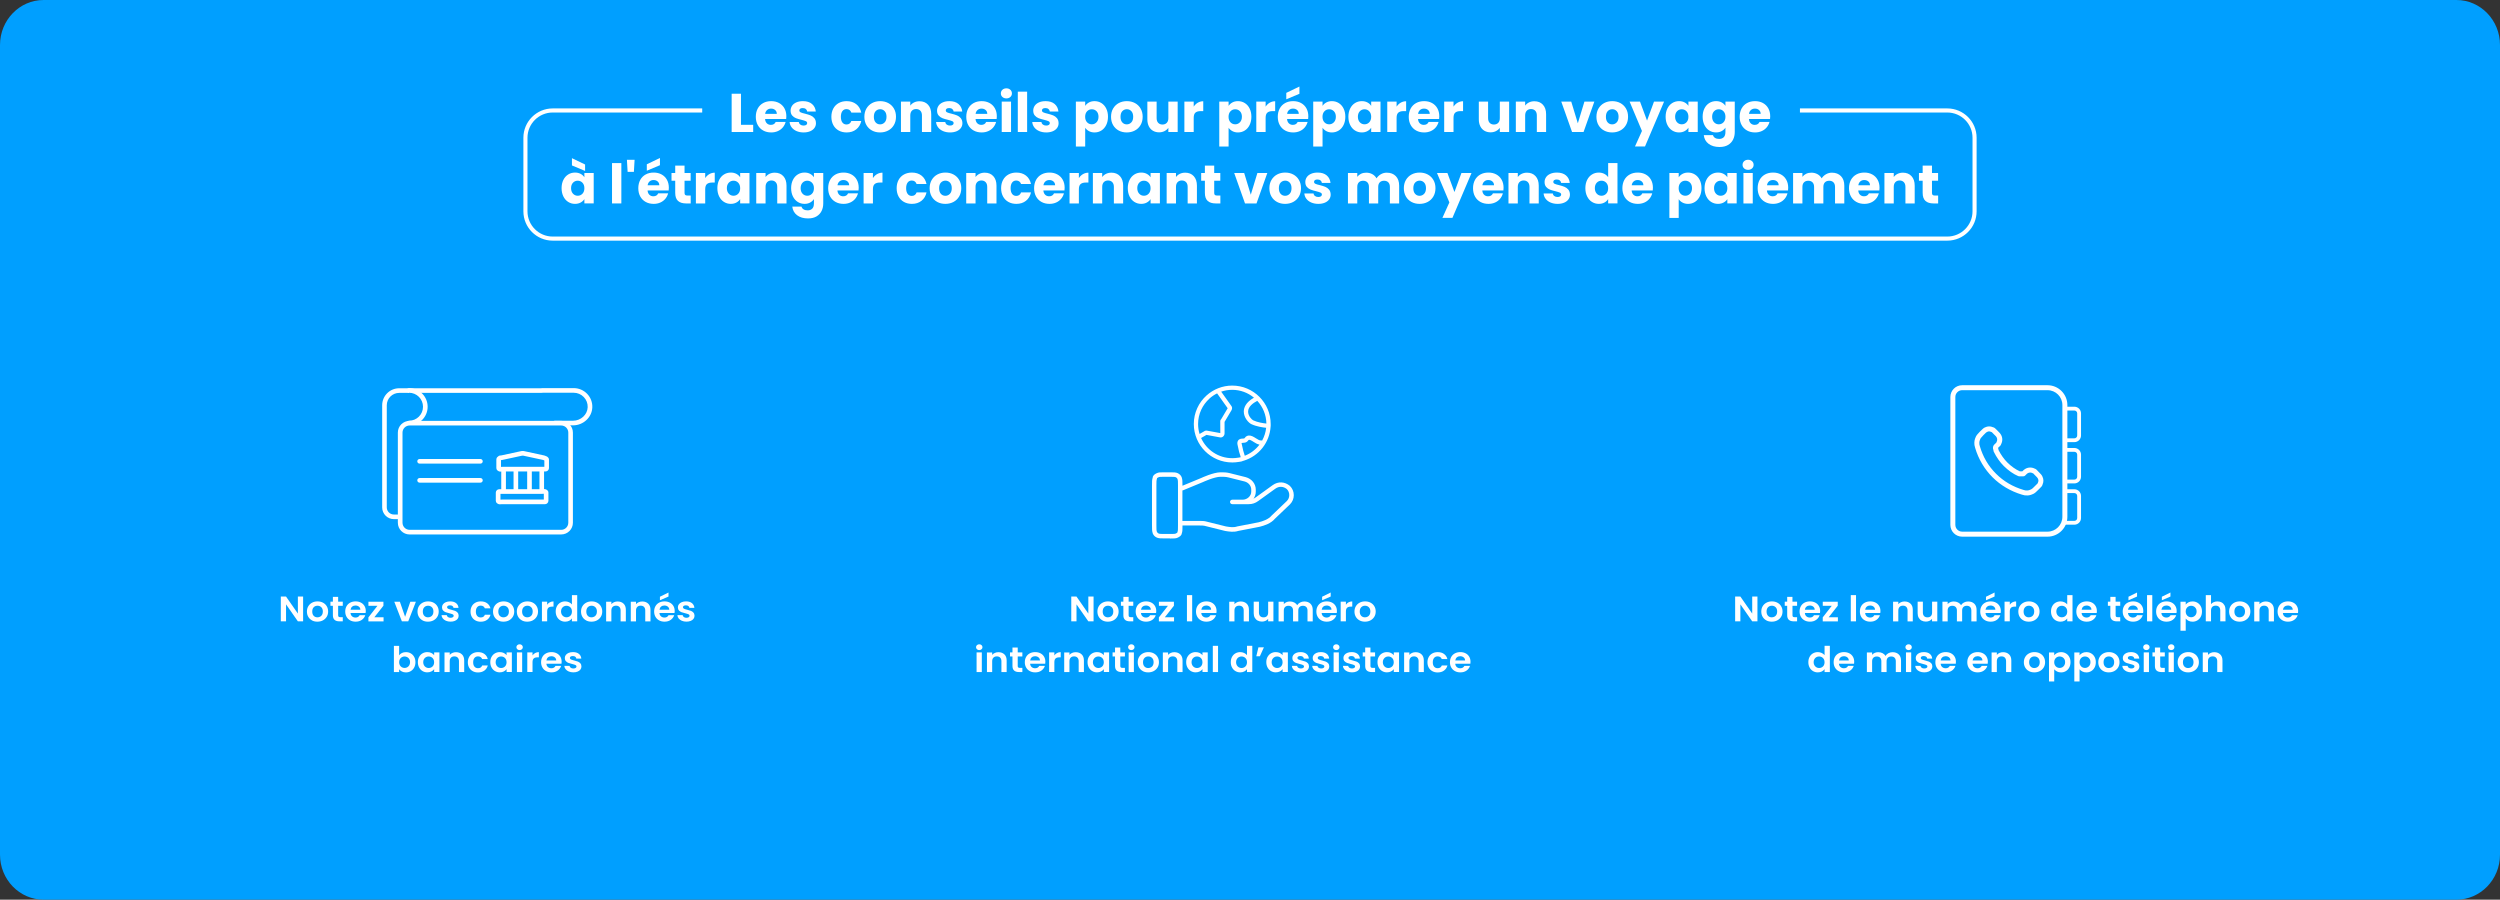 <?xml version="1.0" encoding="UTF-8"?>
<svg id="Layer_1" data-name="Layer 1" xmlns="http://www.w3.org/2000/svg" viewBox="0 0 917 330">
  <rect x="0" y="0" width="917" height="330" fill="#333333" stroke="none"/>
  <path d="M16,0h885c8.84,0,16,7.39,16,16.51v296.98c0,9.12-7.16,16.51-16,16.51H16c-8.84,0-16-7.39-16-16.51V16.51C0,7.39,7.16,0,16,0Z" style="fill: #009fff; stroke-width: 0px;"/>
  <g>
    <path d="M111.18,227.91h-1.92l-4.34-6.23v6.23h-1.92v-9.09h1.92l4.34,6.24v-6.24h1.92v9.09Z" style="fill: #fff; stroke-width: 0px;"/>
    <path d="M114.46,227.57c-.58-.31-1.04-.74-1.38-1.31-.33-.56-.5-1.21-.5-1.95s.17-1.39.51-1.95c.34-.56.81-1,1.4-1.31s1.25-.46,1.98-.46,1.39.15,1.98.46,1.06.74,1.4,1.31.51,1.21.51,1.95-.18,1.39-.53,1.95c-.35.56-.83,1-1.42,1.31-.6.31-1.27.46-2.01.46s-1.39-.15-1.97-.46ZM117.42,226.2c.31-.16.55-.4.73-.72.18-.32.27-.71.27-1.17,0-.68-.19-1.21-.57-1.58-.38-.37-.84-.55-1.39-.55s-1.01.18-1.38.55c-.37.37-.55.9-.55,1.58s.18,1.21.54,1.58c.36.37.81.55,1.36.55.35,0,.67-.08.98-.24Z" style="fill: #fff; stroke-width: 0px;"/>
    <path d="M124.03,222.21v3.48c0,.24.06.42.19.53.12.11.33.16.62.16h.89v1.53h-1.21c-1.62,0-2.42-.75-2.42-2.24v-3.47h-.9v-1.5h.9v-1.78h1.93v1.78h1.7v1.5h-1.7Z" style="fill: #fff; stroke-width: 0px;"/>
    <path d="M134.11,224.86h-5.54c.05.52.24.93.58,1.22.34.29.75.44,1.25.44.71,0,1.22-.29,1.52-.87h2.07c-.22.69-.64,1.26-1.26,1.71-.62.45-1.38.67-2.29.67-.73,0-1.38-.15-1.96-.46-.58-.31-1.03-.74-1.36-1.31-.32-.56-.49-1.21-.49-1.95s.16-1.4.48-1.96.77-1,1.34-1.3c.57-.3,1.24-.46,1.98-.46s1.37.15,1.94.44c.57.29,1.01.71,1.33,1.25.31.54.47,1.16.47,1.87,0,.26-.02.49-.06.7ZM132.18,223.64c0-.47-.19-.84-.53-1.12s-.77-.42-1.27-.42c-.47,0-.87.14-1.2.41-.32.27-.52.65-.6,1.14h3.6Z" style="fill: #fff; stroke-width: 0px;"/>
    <path d="M137.31,226.42h3.38v1.5h-5.56v-1.47l3.31-4.24h-3.3v-1.5h5.5v1.47l-3.34,4.24Z" style="fill: #fff; stroke-width: 0px;"/>
    <path d="M148.59,226.24l1.92-5.53h2.04l-2.81,7.2h-2.33l-2.79-7.2h2.05l1.92,5.53Z" style="fill: #fff; stroke-width: 0px;"/>
    <path d="M155.02,227.57c-.58-.31-1.04-.74-1.38-1.31-.33-.56-.5-1.21-.5-1.95s.17-1.39.51-1.95c.34-.56.81-1,1.4-1.31s1.25-.46,1.98-.46,1.39.15,1.98.46,1.06.74,1.4,1.31.51,1.21.51,1.95-.18,1.39-.53,1.95c-.35.56-.83,1-1.42,1.31-.6.31-1.27.46-2.01.46s-1.39-.15-1.97-.46ZM157.98,226.2c.31-.16.55-.4.73-.72.18-.32.27-.71.27-1.17,0-.68-.19-1.21-.57-1.58-.38-.37-.84-.55-1.39-.55s-1.01.18-1.38.55c-.37.37-.55.9-.55,1.58s.18,1.21.54,1.58c.36.37.81.55,1.36.55.35,0,.67-.08.98-.24Z" style="fill: #fff; stroke-width: 0px;"/>
    <path d="M163.59,227.71c-.49-.21-.88-.5-1.17-.86-.29-.36-.45-.77-.47-1.21h1.93c.04.28.18.51.43.69s.56.27.94.27.65-.07.86-.21c.21-.14.31-.32.31-.53,0-.23-.13-.41-.38-.53-.25-.12-.65-.24-1.2-.38-.57-.13-1.03-.26-1.39-.4-.36-.14-.67-.35-.93-.64s-.39-.67-.39-1.16c0-.4.12-.76.36-1.09.24-.33.59-.59,1.04-.78.45-.19.98-.29,1.6-.29.9,0,1.62.21,2.16.64.54.43.83,1.01.89,1.74h-1.83c-.03-.29-.15-.51-.38-.68s-.52-.25-.9-.25c-.35,0-.61.06-.8.18-.19.12-.28.29-.28.51,0,.24.13.43.38.55.26.13.65.25,1.19.38.55.13,1,.26,1.35.4.36.14.66.35.92.64.26.29.39.67.4,1.15,0,.42-.12.79-.36,1.12-.24.33-.59.59-1.04.77-.45.19-.98.28-1.58.28s-1.18-.11-1.67-.32Z" style="fill: #fff; stroke-width: 0px;"/>
    <path d="M173.07,222.35c.32-.56.76-.99,1.33-1.3.57-.31,1.21-.46,1.94-.46.94,0,1.72.22,2.33.67.62.45,1.03,1.07,1.24,1.88h-2.07c-.11-.31-.29-.56-.55-.73-.26-.18-.58-.27-.96-.27-.55,0-.98.19-1.3.57s-.48.91-.48,1.61.16,1.22.48,1.59c.32.38.75.57,1.3.57.78,0,1.28-.33,1.52-.99h2.07c-.21.78-.62,1.4-1.25,1.86s-1.4.69-2.33.69c-.73,0-1.38-.15-1.94-.46-.57-.31-1.01-.74-1.33-1.3s-.48-1.21-.48-1.96.16-1.4.48-1.96Z" style="fill: #fff; stroke-width: 0px;"/>
    <path d="M182.72,227.57c-.58-.31-1.04-.74-1.38-1.31-.33-.56-.5-1.21-.5-1.95s.17-1.39.51-1.95c.34-.56.81-1,1.4-1.31s1.25-.46,1.98-.46,1.39.15,1.98.46,1.06.74,1.4,1.31.51,1.21.51,1.95-.18,1.39-.53,1.95c-.35.56-.83,1-1.42,1.31-.6.31-1.27.46-2.01.46s-1.39-.15-1.97-.46ZM185.67,226.2c.31-.16.55-.4.73-.72.18-.32.27-.71.27-1.17,0-.68-.19-1.21-.57-1.58-.38-.37-.84-.55-1.39-.55s-1.01.18-1.38.55c-.37.37-.55.9-.55,1.58s.18,1.21.54,1.58c.36.37.81.55,1.36.55.35,0,.67-.08.98-.24Z" style="fill: #fff; stroke-width: 0px;"/>
    <path d="M191.45,227.57c-.58-.31-1.04-.74-1.38-1.31-.33-.56-.5-1.21-.5-1.95s.17-1.39.51-1.95c.34-.56.81-1,1.4-1.31s1.25-.46,1.98-.46,1.39.15,1.98.46,1.06.74,1.4,1.31.51,1.21.51,1.95-.18,1.39-.53,1.95c-.35.56-.83,1-1.42,1.31-.6.31-1.27.46-2.01.46s-1.39-.15-1.97-.46ZM194.4,226.2c.31-.16.55-.4.73-.72.18-.32.27-.71.27-1.17,0-.68-.19-1.21-.57-1.58-.38-.37-.84-.55-1.39-.55s-1.01.18-1.38.55c-.37.37-.55.9-.55,1.58s.18,1.21.54,1.58c.36.37.81.55,1.36.55.35,0,.67-.08.98-.24Z" style="fill: #fff; stroke-width: 0px;"/>
    <path d="M201.67,220.93c.4-.22.85-.33,1.36-.33v1.91h-.51c-.6,0-1.06.13-1.36.4-.31.27-.46.74-.46,1.4v3.59h-1.92v-7.2h1.92v1.12c.25-.38.57-.68.97-.9Z" style="fill: #fff; stroke-width: 0px;"/>
    <path d="M204.28,222.35c.31-.56.72-1,1.25-1.3.53-.3,1.12-.46,1.77-.46.49,0,.96.1,1.41.31.45.2.8.47,1.07.81v-3.42h1.94v9.62h-1.94v-1.07c-.24.36-.57.64-1,.86-.43.22-.93.33-1.49.33-.64,0-1.22-.16-1.75-.47-.53-.31-.95-.75-1.25-1.32-.31-.57-.46-1.22-.46-1.96s.15-1.37.46-1.94ZM209.52,223.17c-.18-.32-.43-.56-.74-.73-.31-.17-.64-.25-1-.25s-.68.08-.99.25c-.3.17-.55.41-.73.72s-.28.69-.28,1.12.09.81.28,1.14c.19.32.43.57.74.75.31.17.63.26.98.26s.69-.08,1-.25c.31-.17.56-.41.74-.73s.27-.7.27-1.14-.09-.82-.27-1.14Z" style="fill: #fff; stroke-width: 0px;"/>
    <path d="M215,227.57c-.58-.31-1.04-.74-1.38-1.31-.33-.56-.5-1.21-.5-1.95s.17-1.39.51-1.95c.34-.56.81-1,1.4-1.31s1.25-.46,1.98-.46,1.39.15,1.98.46,1.06.74,1.4,1.31.51,1.21.51,1.95-.18,1.39-.53,1.95c-.35.56-.83,1-1.42,1.31-.6.31-1.27.46-2.01.46s-1.39-.15-1.97-.46ZM217.95,226.2c.31-.16.55-.4.73-.72.18-.32.27-.71.27-1.17,0-.68-.19-1.21-.57-1.58-.38-.37-.84-.55-1.39-.55s-1.01.18-1.38.55c-.37.37-.55.9-.55,1.58s.18,1.21.54,1.58c.36.37.81.55,1.36.55.35,0,.67-.08.98-.24Z" style="fill: #fff; stroke-width: 0px;"/>
    <path d="M228.73,221.42c.56.54.83,1.3.83,2.27v4.23h-1.92v-3.98c0-.57-.15-1.01-.45-1.32s-.71-.46-1.23-.46-.95.15-1.25.46c-.31.31-.46.75-.46,1.32v3.98h-1.92v-7.2h1.92v.9c.26-.31.58-.56.98-.73.4-.18.83-.27,1.31-.27.9,0,1.63.27,2.19.81Z" style="fill: #fff; stroke-width: 0px;"/>
    <path d="M237.77,221.42c.56.54.83,1.3.83,2.27v4.23h-1.92v-3.98c0-.57-.15-1.01-.45-1.32s-.71-.46-1.23-.46-.95.15-1.25.46c-.31.31-.46.75-.46,1.32v3.98h-1.92v-7.2h1.92v.9c.26-.31.58-.56.98-.73.4-.18.83-.27,1.31-.27.9,0,1.63.27,2.19.81Z" style="fill: #fff; stroke-width: 0px;"/>
    <path d="M247.42,224.86h-5.54c.05.52.24.93.58,1.22.34.29.75.44,1.25.44.71,0,1.22-.29,1.52-.87h2.07c-.22.69-.64,1.26-1.26,1.71-.62.45-1.38.67-2.29.67-.73,0-1.38-.15-1.96-.46-.58-.31-1.03-.74-1.36-1.31-.32-.56-.49-1.21-.49-1.95s.16-1.4.48-1.96.77-1,1.34-1.3c.57-.3,1.24-.46,1.98-.46s1.37.15,1.94.44c.57.29,1.01.71,1.33,1.25.31.54.47,1.16.47,1.87,0,.26-.02.49-.06.7ZM245.49,223.64c0-.47-.19-.84-.53-1.12s-.77-.42-1.27-.42c-.47,0-.87.14-1.2.41-.32.27-.52.65-.6,1.14h3.6ZM245.21,218.81l-3.15,1.37v-1.3l3.15-1.55v1.48Z" style="fill: #fff; stroke-width: 0px;"/>
    <path d="M250.11,227.71c-.49-.21-.88-.5-1.17-.86-.29-.36-.45-.77-.47-1.21h1.93c.04.28.18.51.43.69s.56.27.94.27.65-.07.86-.21c.21-.14.31-.32.31-.53,0-.23-.13-.41-.38-.53-.25-.12-.65-.24-1.2-.38-.57-.13-1.03-.26-1.39-.4-.36-.14-.67-.35-.93-.64s-.39-.67-.39-1.16c0-.4.12-.76.36-1.09.24-.33.59-.59,1.04-.78.45-.19.98-.29,1.6-.29.9,0,1.62.21,2.16.64.54.43.83,1.01.89,1.74h-1.83c-.03-.29-.15-.51-.38-.68s-.52-.25-.9-.25c-.35,0-.61.06-.8.18-.19.12-.28.29-.28.51,0,.24.13.43.38.55.26.13.65.25,1.19.38.55.13,1,.26,1.35.4.36.14.66.35.92.64.26.29.39.67.4,1.15,0,.42-.12.79-.36,1.12-.24.33-.59.59-1.04.77-.45.19-.98.28-1.58.28s-1.18-.11-1.67-.32Z" style="fill: #fff; stroke-width: 0px;"/>
    <path d="M147.42,239.52c.43-.22.93-.32,1.49-.32.65,0,1.23.15,1.76.46.52.3.94.73,1.25,1.29.31.56.46,1.21.46,1.94s-.15,1.39-.46,1.96c-.31.57-.72,1.01-1.25,1.32s-1.11.47-1.76.47c-.57,0-1.06-.11-1.49-.32-.42-.21-.76-.49-1.02-.83v1.03h-1.92v-9.62h1.92v3.47c.25-.35.59-.63,1.02-.85ZM150.13,241.76c-.19-.32-.43-.56-.74-.72-.31-.16-.64-.25-.99-.25s-.67.08-.98.25c-.31.17-.55.41-.74.73s-.28.7-.28,1.13.09.81.28,1.13c.19.32.43.57.74.73s.63.25.98.25.69-.09.99-.26c.31-.17.55-.42.74-.74s.28-.7.28-1.14-.09-.81-.28-1.12Z" style="fill: #fff; stroke-width: 0px;"/>
    <path d="M153.73,240.95c.31-.56.72-1,1.25-1.3.52-.3,1.11-.46,1.76-.46.57,0,1.06.11,1.49.32.42.22.76.49,1.02.82v-1.03h1.93v7.2h-1.93v-1.05c-.25.34-.59.62-1.02.84-.43.22-.93.33-1.5.33-.64,0-1.22-.16-1.75-.47-.52-.31-.94-.75-1.25-1.32-.31-.57-.46-1.22-.46-1.96s.15-1.37.46-1.94ZM158.97,241.77c-.18-.32-.43-.56-.74-.73-.31-.17-.64-.25-1-.25s-.68.08-.99.25c-.3.17-.55.41-.73.72s-.28.69-.28,1.12.09.81.28,1.14c.19.32.43.57.74.75.31.17.63.26.98.26s.69-.08,1-.25c.31-.17.56-.41.74-.73s.27-.7.27-1.14-.09-.82-.27-1.14Z" style="fill: #fff; stroke-width: 0px;"/>
    <path d="M169.44,240.02c.56.54.83,1.3.83,2.27v4.23h-1.92v-3.98c0-.57-.15-1.01-.45-1.32s-.71-.46-1.23-.46-.95.15-1.25.46c-.31.31-.46.75-.46,1.32v3.98h-1.92v-7.2h1.92v.9c.26-.31.58-.56.98-.73.4-.18.83-.27,1.31-.27.9,0,1.63.27,2.19.81Z" style="fill: #fff; stroke-width: 0px;"/>
    <path d="M172.08,240.96c.32-.56.76-.99,1.33-1.3.57-.31,1.21-.46,1.94-.46.94,0,1.72.22,2.33.67.62.45,1.03,1.07,1.24,1.88h-2.07c-.11-.31-.29-.56-.55-.73-.26-.18-.58-.27-.96-.27-.55,0-.98.19-1.3.57s-.48.91-.48,1.61.16,1.22.48,1.59c.32.38.75.57,1.3.57.78,0,1.28-.33,1.52-.99h2.07c-.21.78-.62,1.4-1.25,1.86s-1.4.69-2.33.69c-.73,0-1.38-.15-1.94-.46-.57-.31-1.01-.74-1.33-1.3s-.48-1.21-.48-1.96.16-1.4.48-1.96Z" style="fill: #fff; stroke-width: 0px;"/>
    <path d="M180.3,240.95c.31-.56.72-1,1.25-1.3.52-.3,1.11-.46,1.76-.46.57,0,1.06.11,1.49.32.42.22.76.49,1.02.82v-1.03h1.93v7.2h-1.93v-1.05c-.25.34-.59.62-1.02.84-.43.22-.93.33-1.5.33-.64,0-1.22-.16-1.75-.47-.52-.31-.94-.75-1.25-1.32-.31-.57-.46-1.22-.46-1.96s.15-1.37.46-1.94ZM185.54,241.77c-.18-.32-.43-.56-.74-.73-.31-.17-.64-.25-1-.25s-.68.08-.99.25c-.3.17-.55.41-.73.72s-.28.69-.28,1.12.09.81.28,1.14c.19.32.43.57.74.75.31.17.63.26.98.26s.69-.08,1-.25c.31-.17.56-.41.74-.73s.27-.7.27-1.14-.09-.82-.27-1.14Z" style="fill: #fff; stroke-width: 0px;"/>
    <path d="M189.75,238.15c-.22-.2-.34-.46-.34-.76s.11-.56.34-.76c.22-.2.5-.31.84-.31s.62.1.84.31c.22.2.34.46.34.76s-.11.56-.34.76c-.22.2-.5.31-.84.31s-.62-.1-.84-.31ZM191.53,239.31v7.2h-1.92v-7.2h1.92Z" style="fill: #fff; stroke-width: 0px;"/>
    <path d="M196.3,239.53c.4-.22.85-.33,1.36-.33v1.91h-.51c-.6,0-1.06.13-1.36.4-.31.27-.46.74-.46,1.4v3.59h-1.92v-7.2h1.92v1.12c.25-.38.57-.68.97-.9Z" style="fill: #fff; stroke-width: 0px;"/>
    <path d="M205.95,243.46h-5.54c.05.52.24.93.58,1.22.34.29.75.44,1.25.44.71,0,1.22-.29,1.52-.87h2.07c-.22.69-.64,1.26-1.26,1.71-.62.45-1.38.67-2.29.67-.73,0-1.38-.15-1.96-.46-.58-.31-1.03-.74-1.36-1.31-.32-.56-.49-1.21-.49-1.95s.16-1.4.48-1.96.77-1,1.34-1.3c.57-.3,1.24-.46,1.98-.46s1.37.15,1.94.44c.57.29,1.01.71,1.33,1.25.31.54.47,1.16.47,1.87,0,.26-.02.49-.06.7ZM204.02,242.24c0-.47-.19-.84-.53-1.12s-.77-.42-1.27-.42c-.47,0-.87.14-1.2.41-.32.27-.52.65-.6,1.14h3.6Z" style="fill: #fff; stroke-width: 0px;"/>
    <path d="M208.63,246.31c-.49-.21-.88-.5-1.17-.86-.29-.36-.45-.77-.47-1.21h1.93c.04.28.18.51.43.69s.56.27.94.27.65-.07.86-.21c.21-.14.31-.32.31-.53,0-.23-.13-.41-.38-.53-.25-.12-.65-.24-1.2-.38-.57-.13-1.03-.26-1.39-.4-.36-.14-.67-.35-.93-.64s-.39-.67-.39-1.16c0-.4.12-.76.36-1.09.24-.33.59-.59,1.04-.78.45-.19.98-.29,1.6-.29.9,0,1.62.21,2.16.64.54.43.83,1.01.89,1.74h-1.83c-.03-.29-.15-.51-.38-.68s-.52-.25-.9-.25c-.35,0-.61.06-.8.18-.19.12-.28.29-.28.51,0,.24.13.43.38.55.26.13.65.25,1.19.38.55.13,1,.26,1.35.4.36.14.66.35.92.64.26.29.39.67.4,1.15,0,.42-.12.79-.36,1.12-.24.33-.59.59-1.04.77-.45.19-.98.28-1.58.28s-1.18-.11-1.67-.32Z" style="fill: #fff; stroke-width: 0px;"/>
  </g>
  <g>
    <path d="M271.79,45.78h4.48v2.64h-7.9v-14.04h3.42v11.4Z" style="fill: #fff; stroke-width: 0px;"/>
    <path d="M288.37,43.66h-7.74c.05.69.28,1.22.67,1.59.39.37.88.55,1.45.55.85,0,1.45-.36,1.78-1.08h3.64c-.19.73-.52,1.39-1.01,1.98-.49.59-1.1,1.05-1.83,1.38-.73.33-1.55.5-2.46.5-1.09,0-2.07-.23-2.92-.7-.85-.47-1.52-1.13-2-2s-.72-1.88-.72-3.04.24-2.17.71-3.04c.47-.87,1.14-1.53,1.99-2,.85-.47,1.83-.7,2.94-.7s2.04.23,2.88.68c.84.45,1.5,1.1,1.97,1.94.47.84.71,1.82.71,2.94,0,.32-.02.65-.06,1ZM284.93,41.76c0-.59-.2-1.05-.6-1.4-.4-.35-.9-.52-1.5-.52s-1.06.17-1.45.5c-.39.33-.64.81-.73,1.42h4.28Z" style="fill: #fff; stroke-width: 0px;"/>
    <path d="M292.17,48.08c-.76-.33-1.36-.79-1.8-1.37s-.69-1.23-.74-1.95h3.38c.04.39.22.7.54.94.32.24.71.36,1.18.36.43,0,.76-.08.99-.25.23-.17.35-.38.35-.65,0-.32-.17-.56-.5-.71-.33-.15-.87-.32-1.62-.51-.8-.19-1.47-.38-2-.59s-.99-.53-1.38-.98-.58-1.05-.58-1.81c0-.64.18-1.22.53-1.75.35-.53.87-.94,1.56-1.25s1.5-.46,2.45-.46c1.4,0,2.5.35,3.31,1.04.81.69,1.27,1.61,1.39,2.76h-3.16c-.05-.39-.22-.69-.51-.92-.29-.23-.66-.34-1.13-.34-.4,0-.71.08-.92.23-.21.15-.32.36-.32.63,0,.32.17.56.51.72.34.16.87.32,1.59.48.83.21,1.5.42,2.02.63s.98.54,1.37,1c.39.46.6,1.08.61,1.85,0,.65-.18,1.24-.55,1.75-.37.51-.89.92-1.58,1.21-.69.29-1.48.44-2.39.44-.97,0-1.84-.17-2.6-.5Z" style="fill: #fff; stroke-width: 0px;"/>
    <path d="M305.66,39.8c.47-.87,1.13-1.53,1.98-2,.85-.47,1.82-.7,2.91-.7,1.4,0,2.57.37,3.51,1.1.94.73,1.56,1.77,1.85,3.1h-3.64c-.31-.85-.9-1.28-1.78-1.28-.63,0-1.13.24-1.5.73-.37.49-.56,1.18-.56,2.09s.19,1.6.56,2.09c.37.49.87.73,1.5.73.88,0,1.47-.43,1.78-1.28h3.64c-.29,1.31-.91,2.33-1.86,3.08-.95.75-2.11,1.12-3.5,1.12-1.09,0-2.06-.23-2.91-.7-.85-.47-1.51-1.13-1.98-2-.47-.87-.71-1.88-.71-3.04s.24-2.17.71-3.04Z" style="fill: #fff; stroke-width: 0px;"/>
    <path d="M319.86,47.88c-.87-.47-1.56-1.13-2.06-2s-.75-1.88-.75-3.04.25-2.16.76-3.03c.51-.87,1.2-1.54,2.08-2.01.88-.47,1.87-.7,2.96-.7s2.08.23,2.96.7c.88.47,1.57,1.14,2.08,2.01.51.87.76,1.88.76,3.03s-.26,2.16-.77,3.03c-.51.87-1.21,1.54-2.1,2.01-.89.47-1.88.7-2.97.7s-2.08-.23-2.95-.7ZM324.48,44.9c.46-.48.69-1.17.69-2.06s-.22-1.58-.67-2.06-1-.72-1.65-.72-1.22.24-1.66.71c-.44.47-.66,1.16-.66,2.07s.22,1.58.65,2.06c.43.48.98.72,1.63.72s1.21-.24,1.67-.72Z" style="fill: #fff; stroke-width: 0px;"/>
    <path d="M340.4,38.41c.78.85,1.17,2.01,1.17,3.49v6.52h-3.4v-6.06c0-.75-.19-1.33-.58-1.74s-.91-.62-1.56-.62-1.17.21-1.56.62c-.39.41-.58.99-.58,1.74v6.06h-3.42v-11.16h3.42v1.48c.35-.49.81-.88,1.4-1.17.59-.29,1.25-.43,1.98-.43,1.31,0,2.35.42,3.13,1.27Z" style="fill: #fff; stroke-width: 0px;"/>
    <path d="M345.89,48.08c-.76-.33-1.36-.79-1.8-1.37s-.69-1.23-.74-1.95h3.38c.04.39.22.7.54.94.32.24.71.36,1.18.36.43,0,.76-.08.99-.25.23-.17.35-.38.35-.65,0-.32-.17-.56-.5-.71-.33-.15-.87-.32-1.62-.51-.8-.19-1.47-.38-2-.59s-.99-.53-1.38-.98-.58-1.05-.58-1.81c0-.64.18-1.22.53-1.75.35-.53.87-.94,1.56-1.25s1.5-.46,2.45-.46c1.4,0,2.5.35,3.31,1.04.81.69,1.27,1.61,1.39,2.76h-3.16c-.05-.39-.22-.69-.51-.92-.29-.23-.66-.34-1.13-.34-.4,0-.71.08-.92.23-.21.15-.32.36-.32.63,0,.32.17.56.51.72.34.16.87.32,1.59.48.83.21,1.5.42,2.02.63s.98.54,1.37,1c.39.46.6,1.08.61,1.85,0,.65-.18,1.24-.55,1.75-.37.51-.89.92-1.58,1.21-.69.29-1.48.44-2.39.44-.97,0-1.84-.17-2.6-.5Z" style="fill: #fff; stroke-width: 0px;"/>
    <path d="M365.57,43.66h-7.74c.05.69.28,1.22.67,1.59.39.37.88.55,1.45.55.85,0,1.45-.36,1.78-1.08h3.64c-.19.73-.52,1.39-1.01,1.98-.49.59-1.1,1.05-1.83,1.38-.73.33-1.55.5-2.46.5-1.09,0-2.07-.23-2.92-.7-.85-.47-1.52-1.13-2-2s-.72-1.88-.72-3.04.24-2.17.71-3.04c.47-.87,1.14-1.53,1.99-2,.85-.47,1.83-.7,2.94-.7s2.04.23,2.88.68c.84.45,1.5,1.1,1.97,1.94.47.84.71,1.82.71,2.94,0,.32-.02.65-.06,1ZM362.13,41.76c0-.59-.2-1.05-.6-1.4-.4-.35-.9-.52-1.5-.52s-1.06.17-1.45.5c-.39.33-.64.81-.73,1.42h4.28Z" style="fill: #fff; stroke-width: 0px;"/>
    <path d="M367.68,35.57c-.38-.35-.57-.79-.57-1.31s.19-.98.57-1.33c.38-.35.87-.53,1.47-.53s1.07.18,1.45.53c.38.35.57.8.57,1.33s-.19.96-.57,1.31c-.38.35-.86.53-1.45.53s-1.09-.18-1.47-.53ZM370.85,37.26v11.16h-3.42v-11.16h3.42Z" style="fill: #fff; stroke-width: 0px;"/>
    <path d="M376.75,33.62v14.8h-3.42v-14.8h3.42Z" style="fill: #fff; stroke-width: 0px;"/>
    <path d="M381.17,48.08c-.76-.33-1.36-.79-1.8-1.37s-.69-1.23-.74-1.95h3.38c.04.39.22.7.54.94.32.24.71.36,1.18.36.43,0,.76-.08.99-.25.23-.17.35-.38.35-.65,0-.32-.17-.56-.5-.71-.33-.15-.87-.32-1.62-.51-.8-.19-1.47-.38-2-.59s-.99-.53-1.38-.98-.58-1.05-.58-1.81c0-.64.18-1.22.53-1.75.35-.53.87-.94,1.56-1.25s1.5-.46,2.45-.46c1.4,0,2.5.35,3.31,1.04.81.69,1.27,1.61,1.39,2.76h-3.16c-.05-.39-.22-.69-.51-.92-.29-.23-.66-.34-1.13-.34-.4,0-.71.08-.92.23-.21.15-.32.36-.32.63,0,.32.17.56.51.72.34.16.87.32,1.59.48.83.21,1.5.42,2.02.63s.98.54,1.37,1c.39.46.6,1.08.61,1.85,0,.65-.18,1.24-.55,1.75-.37.51-.89.92-1.58,1.21-.69.29-1.48.44-2.39.44-.97,0-1.84-.17-2.6-.5Z" style="fill: #fff; stroke-width: 0px;"/>
    <path d="M399.43,37.58c.59-.32,1.27-.48,2.06-.48.92,0,1.75.23,2.5.7.75.47,1.34,1.13,1.77,2,.43.87.65,1.87.65,3.02s-.22,2.16-.65,3.03c-.43.87-1.02,1.55-1.77,2.02-.75.47-1.58.71-2.5.71-.77,0-1.46-.16-2.05-.48-.59-.32-1.06-.73-1.39-1.24v6.88h-3.42v-16.48h3.42v1.58c.33-.52.79-.94,1.38-1.26ZM402.22,40.81c-.47-.49-1.06-.73-1.75-.73s-1.26.25-1.73.74c-.47.49-.71,1.17-.71,2.02s.24,1.53.71,2.02c.47.49,1.05.74,1.73.74s1.26-.25,1.74-.75.72-1.18.72-2.03-.24-1.52-.71-2.01Z" style="fill: #fff; stroke-width: 0px;"/>
    <path d="M410.34,47.88c-.87-.47-1.56-1.13-2.06-2s-.75-1.88-.75-3.04.25-2.16.76-3.03c.51-.87,1.2-1.54,2.08-2.01.88-.47,1.87-.7,2.96-.7s2.08.23,2.96.7c.88.47,1.57,1.14,2.08,2.01.51.87.76,1.88.76,3.03s-.26,2.16-.77,3.03c-.51.87-1.21,1.54-2.1,2.01-.89.47-1.88.7-2.97.7s-2.08-.23-2.95-.7ZM414.96,44.9c.46-.48.69-1.17.69-2.06s-.22-1.58-.67-2.06-1-.72-1.65-.72-1.22.24-1.66.71c-.44.47-.66,1.16-.66,2.07s.22,1.58.65,2.06c.43.48.98.72,1.63.72s1.21-.24,1.67-.72Z" style="fill: #fff; stroke-width: 0px;"/>
    <path d="M431.97,37.26v11.16h-3.42v-1.52c-.35.49-.82.89-1.41,1.19-.59.3-1.25.45-1.97.45-.85,0-1.61-.19-2.26-.57-.65-.38-1.16-.93-1.52-1.65-.36-.72-.54-1.57-.54-2.54v-6.52h3.4v6.06c0,.75.19,1.33.58,1.74.39.41.91.62,1.56.62s1.19-.21,1.58-.62.58-.99.58-1.74v-6.06h3.42Z" style="fill: #fff; stroke-width: 0px;"/>
    <path d="M439.35,37.67c.6-.35,1.27-.53,2-.53v3.62h-.94c-.85,0-1.49.18-1.92.55s-.64,1.01-.64,1.93v5.18h-3.42v-11.16h3.42v1.86c.4-.61.9-1.1,1.5-1.45Z" style="fill: #fff; stroke-width: 0px;"/>
    <path d="M452.03,37.58c.59-.32,1.27-.48,2.06-.48.92,0,1.75.23,2.5.7.75.47,1.34,1.13,1.77,2,.43.87.65,1.87.65,3.02s-.22,2.16-.65,3.03c-.43.87-1.02,1.55-1.77,2.02-.75.47-1.58.71-2.5.71-.77,0-1.46-.16-2.05-.48-.59-.32-1.06-.73-1.39-1.24v6.88h-3.42v-16.48h3.42v1.58c.33-.52.79-.94,1.38-1.26ZM454.82,40.81c-.47-.49-1.06-.73-1.75-.73s-1.26.25-1.73.74c-.47.49-.71,1.17-.71,2.02s.24,1.53.71,2.02c.47.49,1.05.74,1.73.74s1.26-.25,1.74-.75.72-1.18.72-2.03-.24-1.52-.71-2.01Z" style="fill: #fff; stroke-width: 0px;"/>
    <path d="M465.73,37.67c.6-.35,1.27-.53,2-.53v3.62h-.94c-.85,0-1.49.18-1.92.55s-.64,1.01-.64,1.93v5.18h-3.42v-11.16h3.42v1.86c.4-.61.9-1.1,1.5-1.45Z" style="fill: #fff; stroke-width: 0px;"/>
    <path d="M479.83,43.66h-7.74c.05.69.28,1.22.67,1.59.39.37.88.55,1.45.55.85,0,1.45-.36,1.78-1.08h3.64c-.19.73-.52,1.39-1.01,1.98-.49.59-1.1,1.05-1.83,1.38-.73.33-1.55.5-2.46.5-1.09,0-2.07-.23-2.92-.7-.85-.47-1.52-1.13-2-2-.48-.87-.72-1.88-.72-3.04s.24-2.17.71-3.04c.47-.87,1.14-1.53,1.99-2,.85-.47,1.83-.7,2.94-.7s2.04.23,2.88.68c.84.45,1.5,1.1,1.97,1.94.47.84.71,1.82.71,2.94,0,.32-.02.65-.06,1ZM476.63,34.4l-4.82,2.02v-2.36l4.82-2.32v2.66ZM476.39,41.76c0-.59-.2-1.05-.6-1.4-.4-.35-.9-.52-1.5-.52s-1.06.17-1.45.5c-.39.33-.64.81-.73,1.42h4.28Z" style="fill: #fff; stroke-width: 0px;"/>
    <path d="M486.49,37.58c.59-.32,1.27-.48,2.06-.48.92,0,1.75.23,2.5.7.75.47,1.34,1.13,1.77,2,.43.87.65,1.87.65,3.02s-.22,2.16-.65,3.03c-.43.87-1.02,1.55-1.77,2.02-.75.47-1.58.71-2.5.71-.77,0-1.46-.16-2.05-.48-.59-.32-1.06-.73-1.39-1.24v6.88h-3.42v-16.48h3.42v1.58c.33-.52.79-.94,1.38-1.26ZM489.28,40.81c-.47-.49-1.06-.73-1.75-.73s-1.26.25-1.73.74c-.47.49-.71,1.17-.71,2.02s.24,1.53.71,2.02c.47.49,1.05.74,1.73.74s1.26-.25,1.74-.75c.48-.5.72-1.18.72-2.03s-.24-1.52-.71-2.01Z" style="fill: #fff; stroke-width: 0px;"/>
    <path d="M495.24,39.8c.43-.87,1.02-1.53,1.77-2,.75-.47,1.58-.7,2.5-.7.79,0,1.48.16,2.07.48.59.32,1.05.74,1.37,1.26v-1.58h3.42v11.16h-3.42v-1.58c-.33.52-.8.94-1.39,1.26-.59.32-1.28.48-2.07.48-.91,0-1.73-.24-2.48-.71-.75-.47-1.34-1.15-1.77-2.02-.43-.87-.65-1.88-.65-3.03s.22-2.15.65-3.02ZM502.24,40.82c-.47-.49-1.05-.74-1.73-.74s-1.26.24-1.73.73c-.47.49-.71,1.16-.71,2.01s.24,1.53.71,2.03c.47.5,1.05.75,1.73.75s1.26-.25,1.73-.74c.47-.49.71-1.17.71-2.02s-.24-1.53-.71-2.02Z" style="fill: #fff; stroke-width: 0px;"/>
    <path d="M513.77,37.67c.6-.35,1.27-.53,2-.53v3.62h-.94c-.85,0-1.49.18-1.92.55s-.64,1.01-.64,1.93v5.18h-3.42v-11.16h3.42v1.86c.4-.61.9-1.1,1.5-1.45Z" style="fill: #fff; stroke-width: 0px;"/>
    <path d="M527.87,43.66h-7.74c.05.69.28,1.22.67,1.59s.88.55,1.45.55c.85,0,1.45-.36,1.78-1.08h3.64c-.19.73-.52,1.39-1.01,1.98-.49.59-1.1,1.05-1.83,1.38s-1.55.5-2.46.5c-1.09,0-2.07-.23-2.92-.7-.85-.47-1.52-1.13-2-2-.48-.87-.72-1.88-.72-3.04s.24-2.17.71-3.04c.47-.87,1.14-1.53,1.99-2,.85-.47,1.83-.7,2.94-.7s2.04.23,2.88.68c.84.45,1.5,1.1,1.97,1.94.47.84.71,1.82.71,2.94,0,.32-.02.65-.06,1ZM524.43,41.76c0-.59-.2-1.05-.6-1.4-.4-.35-.9-.52-1.5-.52s-1.06.17-1.45.5c-.39.33-.64.81-.73,1.42h4.28Z" style="fill: #fff; stroke-width: 0px;"/>
    <path d="M534.65,37.67c.6-.35,1.27-.53,2-.53v3.62h-.94c-.85,0-1.49.18-1.92.55s-.64,1.01-.64,1.93v5.18h-3.42v-11.16h3.42v1.86c.4-.61.9-1.1,1.5-1.45Z" style="fill: #fff; stroke-width: 0px;"/>
    <path d="M553.55,37.26v11.16h-3.42v-1.52c-.35.49-.82.89-1.41,1.19-.59.3-1.25.45-1.97.45-.85,0-1.61-.19-2.26-.57-.65-.38-1.16-.93-1.52-1.65-.36-.72-.54-1.57-.54-2.54v-6.52h3.4v6.06c0,.75.19,1.33.58,1.74s.91.62,1.56.62,1.19-.21,1.58-.62.58-.99.58-1.74v-6.06h3.42Z" style="fill: #fff; stroke-width: 0px;"/>
    <path d="M565.94,38.41c.78.85,1.17,2.01,1.17,3.49v6.52h-3.4v-6.06c0-.75-.19-1.33-.58-1.74-.39-.41-.91-.62-1.56-.62s-1.17.21-1.56.62-.58.99-.58,1.74v6.06h-3.42v-11.16h3.42v1.48c.35-.49.81-.88,1.4-1.17.59-.29,1.25-.43,1.98-.43,1.31,0,2.35.42,3.13,1.27Z" style="fill: #fff; stroke-width: 0px;"/>
    <path d="M578.75,45.22l2.42-7.96h3.64l-3.96,11.16h-4.22l-3.96-11.16h3.66l2.42,7.96Z" style="fill: #fff; stroke-width: 0px;"/>
    <path d="M588.38,47.88c-.87-.47-1.56-1.13-2.06-2s-.75-1.88-.75-3.04.25-2.16.76-3.03c.51-.87,1.2-1.54,2.08-2.01.88-.47,1.87-.7,2.96-.7s2.08.23,2.96.7c.88.47,1.57,1.14,2.08,2.01.51.87.76,1.88.76,3.03s-.26,2.16-.77,3.03c-.51.87-1.21,1.54-2.1,2.01-.89.47-1.88.7-2.97.7s-2.08-.23-2.95-.7ZM593,44.9c.46-.48.69-1.17.69-2.06s-.22-1.58-.67-2.06c-.45-.48-1-.72-1.65-.72s-1.22.24-1.66.71c-.44.47-.66,1.16-.66,2.07s.22,1.58.65,2.06c.43.48.98.72,1.63.72s1.21-.24,1.67-.72Z" style="fill: #fff; stroke-width: 0px;"/>
    <path d="M610.39,37.26l-7,16.46h-3.68l2.56-5.68-4.54-10.78h3.82l2.58,6.98,2.56-6.98h3.7Z" style="fill: #fff; stroke-width: 0px;"/>
    <path d="M611.6,39.8c.43-.87,1.02-1.53,1.77-2,.75-.47,1.58-.7,2.5-.7.79,0,1.48.16,2.07.48.59.32,1.05.74,1.37,1.26v-1.58h3.42v11.16h-3.42v-1.58c-.33.52-.8.94-1.39,1.26-.59.32-1.28.48-2.07.48-.91,0-1.73-.24-2.48-.71-.75-.47-1.34-1.15-1.77-2.02-.43-.87-.65-1.88-.65-3.03s.22-2.15.65-3.02ZM618.6,40.82c-.47-.49-1.05-.74-1.73-.74s-1.26.24-1.73.73c-.47.49-.71,1.16-.71,2.01s.24,1.53.71,2.03c.47.5,1.05.75,1.73.75s1.26-.25,1.73-.74c.47-.49.71-1.17.71-2.02s-.24-1.53-.71-2.02Z" style="fill: #fff; stroke-width: 0px;"/>
    <path d="M631.52,37.58c.59.32,1.05.74,1.37,1.26v-1.58h3.42v11.14c0,1.03-.2,1.96-.61,2.79-.41.83-1.03,1.5-1.86,1.99-.83.49-1.87.74-3.11.74-1.65,0-2.99-.39-4.02-1.17-1.03-.78-1.61-1.84-1.76-3.17h3.38c.11.43.36.76.76,1.01.4.25.89.37,1.48.37.71,0,1.27-.2,1.69-.61.42-.41.63-1.06.63-1.95v-1.58c-.33.52-.79.94-1.38,1.27-.59.33-1.27.49-2.06.49-.92,0-1.75-.24-2.5-.71-.75-.47-1.34-1.15-1.77-2.02-.43-.87-.65-1.88-.65-3.03s.22-2.15.65-3.02c.43-.87,1.02-1.53,1.77-2,.75-.47,1.58-.7,2.5-.7.79,0,1.48.16,2.07.48ZM632.18,40.82c-.47-.49-1.05-.74-1.73-.74s-1.26.24-1.73.73c-.47.49-.71,1.16-.71,2.01s.24,1.53.71,2.03c.47.5,1.05.75,1.73.75s1.26-.25,1.73-.74c.47-.49.71-1.17.71-2.02s-.24-1.53-.71-2.02Z" style="fill: #fff; stroke-width: 0px;"/>
    <path d="M649.25,43.66h-7.74c.05.69.28,1.22.67,1.59s.88.55,1.45.55c.85,0,1.45-.36,1.78-1.08h3.64c-.19.73-.52,1.39-1.01,1.98-.49.59-1.1,1.05-1.83,1.38s-1.55.5-2.46.5c-1.09,0-2.07-.23-2.92-.7-.85-.47-1.52-1.13-2-2-.48-.87-.72-1.88-.72-3.04s.24-2.17.71-3.04c.47-.87,1.14-1.53,1.99-2,.85-.47,1.83-.7,2.94-.7s2.04.23,2.88.68c.84.45,1.5,1.1,1.97,1.94.47.84.71,1.82.71,2.94,0,.32-.02.65-.06,1ZM645.81,41.76c0-.59-.2-1.05-.6-1.4-.4-.35-.9-.52-1.5-.52s-1.06.17-1.45.5c-.39.33-.64.81-.73,1.42h4.28Z" style="fill: #fff; stroke-width: 0px;"/>
    <path d="M206.64,66c.43-.87,1.02-1.53,1.77-2,.75-.47,1.58-.7,2.5-.7.79,0,1.48.16,2.07.48.59.32,1.05.74,1.37,1.26v-1.58h3.42v11.16h-3.42v-1.58c-.33.52-.8.94-1.39,1.26-.59.32-1.28.48-2.07.48-.91,0-1.73-.24-2.48-.71-.75-.47-1.34-1.15-1.77-2.02-.43-.87-.65-1.88-.65-3.03s.22-2.15.65-3.02ZM213.64,67.02c-.47-.49-1.05-.74-1.73-.74s-1.26.24-1.73.73c-.47.49-.71,1.16-.71,2.01s.24,1.53.71,2.03c.47.5,1.05.75,1.73.75s1.26-.25,1.73-.74c.47-.49.71-1.17.71-2.02s-.24-1.53-.71-2.02ZM214.61,60.34v2.36l-4.82-2.02v-2.66l4.82,2.32Z" style="fill: #fff; stroke-width: 0px;"/>
    <path d="M227.91,59.82v14.8h-3.42v-14.8h3.42Z" style="fill: #fff; stroke-width: 0px;"/>
    <path d="M232.77,58.62l-.26,4.42h-2.3l-.26-4.42h2.82Z" style="fill: #fff; stroke-width: 0px;"/>
    <path d="M245.27,69.86h-7.74c.05.69.28,1.22.67,1.59.39.37.88.55,1.45.55.85,0,1.45-.36,1.78-1.08h3.64c-.19.73-.52,1.39-1.01,1.98-.49.59-1.1,1.05-1.83,1.38-.73.33-1.55.5-2.46.5-1.09,0-2.07-.23-2.92-.7-.85-.47-1.52-1.13-2-2s-.72-1.88-.72-3.04.24-2.17.71-3.04c.47-.87,1.14-1.53,1.99-2,.85-.47,1.83-.7,2.94-.7s2.04.23,2.88.68c.84.45,1.5,1.1,1.97,1.94.47.84.71,1.82.71,2.94,0,.32-.02.65-.06,1ZM242.07,60.6l-4.82,2.02v-2.36l4.82-2.32v2.66ZM241.83,67.96c0-.59-.2-1.05-.6-1.4-.4-.35-.9-.52-1.5-.52s-1.06.17-1.45.5c-.39.33-.64.81-.73,1.42h4.28Z" style="fill: #fff; stroke-width: 0px;"/>
    <path d="M253.35,71.72v2.9h-1.74c-1.24,0-2.21-.3-2.9-.91-.69-.61-1.04-1.6-1.04-2.97v-4.44h-1.36v-2.84h1.36v-2.72h3.42v2.72h2.24v2.84h-2.24v4.48c0,.33.08.57.24.72.16.15.43.22.8.22h1.22Z" style="fill: #fff; stroke-width: 0px;"/>
    <path d="M260.17,63.87c.6-.35,1.27-.53,2-.53v3.62h-.94c-.85,0-1.49.18-1.92.55s-.64,1.01-.64,1.93v5.18h-3.42v-11.16h3.42v1.86c.4-.61.9-1.1,1.5-1.45Z" style="fill: #fff; stroke-width: 0px;"/>
    <path d="M263.78,66c.43-.87,1.02-1.53,1.77-2,.75-.47,1.58-.7,2.5-.7.79,0,1.48.16,2.07.48.59.32,1.05.74,1.37,1.26v-1.58h3.42v11.16h-3.42v-1.58c-.33.52-.8.94-1.39,1.26-.59.32-1.28.48-2.07.48-.91,0-1.73-.24-2.48-.71-.75-.47-1.34-1.15-1.77-2.02-.43-.87-.65-1.88-.65-3.03s.22-2.15.65-3.02ZM270.78,67.02c-.47-.49-1.05-.74-1.73-.74s-1.26.24-1.73.73c-.47.49-.71,1.16-.71,2.01s.24,1.53.71,2.03c.47.5,1.05.75,1.73.75s1.26-.25,1.73-.74c.47-.49.71-1.17.71-2.02s-.24-1.53-.71-2.02Z" style="fill: #fff; stroke-width: 0px;"/>
    <path d="M287.32,64.61c.78.85,1.17,2.01,1.17,3.49v6.52h-3.4v-6.06c0-.75-.19-1.33-.58-1.74s-.91-.62-1.56-.62-1.17.21-1.56.62c-.39.41-.58.99-.58,1.74v6.06h-3.42v-11.16h3.42v1.48c.35-.49.81-.88,1.4-1.17.59-.29,1.25-.43,1.98-.43,1.31,0,2.35.42,3.13,1.27Z" style="fill: #fff; stroke-width: 0px;"/>
    <path d="M297.18,63.78c.59.32,1.05.74,1.37,1.26v-1.58h3.42v11.14c0,1.03-.2,1.96-.61,2.79-.41.83-1.03,1.5-1.86,1.99-.83.49-1.87.74-3.11.74-1.65,0-2.99-.39-4.02-1.17-1.03-.78-1.61-1.84-1.76-3.17h3.38c.11.43.36.76.76,1.01s.89.37,1.48.37c.71,0,1.27-.2,1.69-.61.42-.41.63-1.06.63-1.95v-1.58c-.33.52-.79.94-1.38,1.27-.59.33-1.27.49-2.06.49-.92,0-1.75-.24-2.5-.71-.75-.47-1.34-1.15-1.77-2.02-.43-.87-.65-1.88-.65-3.03s.22-2.15.65-3.02,1.02-1.53,1.77-2c.75-.47,1.58-.7,2.5-.7.79,0,1.48.16,2.07.48ZM297.84,67.02c-.47-.49-1.05-.74-1.73-.74s-1.26.24-1.73.73c-.47.49-.71,1.16-.71,2.01s.24,1.53.71,2.03c.47.5,1.05.75,1.73.75s1.26-.25,1.73-.74c.47-.49.71-1.17.71-2.02s-.24-1.53-.71-2.02Z" style="fill: #fff; stroke-width: 0px;"/>
    <path d="M314.91,69.86h-7.74c.05.69.28,1.22.67,1.59.39.37.88.55,1.45.55.85,0,1.45-.36,1.78-1.08h3.64c-.19.73-.52,1.39-1.01,1.98-.49.59-1.1,1.05-1.83,1.38-.73.33-1.55.5-2.46.5-1.09,0-2.07-.23-2.92-.7-.85-.47-1.52-1.13-2-2s-.72-1.88-.72-3.04.24-2.17.71-3.04c.47-.87,1.14-1.53,1.99-2,.85-.47,1.83-.7,2.94-.7s2.04.23,2.88.68c.84.45,1.5,1.1,1.97,1.94.47.84.71,1.82.71,2.94,0,.32-.02.65-.06,1ZM311.47,67.96c0-.59-.2-1.05-.6-1.4-.4-.35-.9-.52-1.5-.52s-1.06.17-1.45.5c-.39.33-.64.81-.73,1.42h4.28Z" style="fill: #fff; stroke-width: 0px;"/>
    <path d="M321.69,63.87c.6-.35,1.27-.53,2-.53v3.62h-.94c-.85,0-1.49.18-1.92.55s-.64,1.01-.64,1.93v5.18h-3.42v-11.16h3.42v1.86c.4-.61.9-1.1,1.5-1.45Z" style="fill: #fff; stroke-width: 0px;"/>
    <path d="M329.6,66c.47-.87,1.13-1.53,1.98-2,.85-.47,1.82-.7,2.91-.7,1.4,0,2.57.37,3.51,1.1.94.73,1.56,1.77,1.85,3.1h-3.64c-.31-.85-.9-1.28-1.78-1.28-.63,0-1.13.24-1.5.73-.37.49-.56,1.18-.56,2.09s.19,1.6.56,2.09c.37.49.87.73,1.5.73.88,0,1.47-.43,1.78-1.28h3.64c-.29,1.31-.91,2.33-1.86,3.08-.95.75-2.11,1.12-3.5,1.12-1.09,0-2.06-.23-2.91-.7-.85-.47-1.51-1.13-1.98-2-.47-.87-.71-1.88-.71-3.04s.24-2.17.71-3.04Z" style="fill: #fff; stroke-width: 0px;"/>
    <path d="M343.8,74.08c-.87-.47-1.56-1.13-2.06-2s-.75-1.88-.75-3.04.25-2.16.76-3.03c.51-.87,1.2-1.54,2.08-2.01.88-.47,1.87-.7,2.96-.7s2.08.23,2.96.7c.88.47,1.57,1.14,2.08,2.01.51.87.76,1.88.76,3.03s-.26,2.16-.77,3.03c-.51.87-1.21,1.54-2.1,2.01-.89.47-1.88.7-2.97.7s-2.08-.23-2.95-.7ZM348.42,71.1c.46-.48.69-1.17.69-2.06s-.22-1.58-.67-2.06-1-.72-1.65-.72-1.22.24-1.66.71c-.44.47-.66,1.16-.66,2.07s.22,1.58.65,2.06c.43.48.98.72,1.63.72s1.21-.24,1.67-.72Z" style="fill: #fff; stroke-width: 0px;"/>
    <path d="M364.34,64.61c.78.85,1.17,2.01,1.17,3.49v6.52h-3.4v-6.06c0-.75-.19-1.33-.58-1.74s-.91-.62-1.56-.62-1.17.21-1.56.62c-.39.41-.58.99-.58,1.74v6.06h-3.42v-11.16h3.42v1.48c.35-.49.81-.88,1.4-1.17.59-.29,1.25-.43,1.98-.43,1.31,0,2.35.42,3.13,1.27Z" style="fill: #fff; stroke-width: 0px;"/>
    <path d="M367.92,66c.47-.87,1.13-1.53,1.98-2,.85-.47,1.82-.7,2.91-.7,1.4,0,2.57.37,3.51,1.1.94.73,1.56,1.77,1.85,3.1h-3.64c-.31-.85-.9-1.28-1.78-1.28-.63,0-1.13.24-1.5.73-.37.49-.56,1.18-.56,2.09s.19,1.6.56,2.09c.37.49.87.73,1.5.73.88,0,1.47-.43,1.78-1.28h3.64c-.29,1.31-.91,2.33-1.86,3.08-.95.75-2.11,1.12-3.5,1.12-1.09,0-2.06-.23-2.91-.7-.85-.47-1.51-1.13-1.98-2-.47-.87-.71-1.88-.71-3.04s.24-2.17.71-3.04Z" style="fill: #fff; stroke-width: 0px;"/>
    <path d="M390.45,69.86h-7.74c.05.69.28,1.22.67,1.59.39.37.88.55,1.45.55.85,0,1.45-.36,1.78-1.08h3.64c-.19.73-.52,1.39-1.01,1.98-.49.59-1.1,1.05-1.83,1.38-.73.33-1.55.5-2.46.5-1.09,0-2.07-.23-2.92-.7-.85-.47-1.52-1.13-2-2s-.72-1.88-.72-3.04.24-2.17.71-3.04c.47-.87,1.14-1.53,1.99-2,.85-.47,1.83-.7,2.94-.7s2.04.23,2.88.68c.84.45,1.5,1.1,1.97,1.94.47.84.71,1.82.71,2.94,0,.32-.02.65-.06,1ZM387.01,67.96c0-.59-.2-1.05-.6-1.4-.4-.35-.9-.52-1.5-.52s-1.06.17-1.45.5c-.39.33-.64.81-.73,1.42h4.28Z" style="fill: #fff; stroke-width: 0px;"/>
    <path d="M397.23,63.87c.6-.35,1.27-.53,2-.53v3.62h-.94c-.85,0-1.49.18-1.92.55s-.64,1.01-.64,1.93v5.18h-3.42v-11.16h3.42v1.86c.4-.61.9-1.1,1.5-1.45Z" style="fill: #fff; stroke-width: 0px;"/>
    <path d="M410.8,64.61c.78.85,1.17,2.01,1.17,3.49v6.52h-3.4v-6.06c0-.75-.19-1.33-.58-1.74s-.91-.62-1.56-.62-1.17.21-1.56.62c-.39.41-.58.99-.58,1.74v6.06h-3.42v-11.16h3.42v1.48c.35-.49.81-.88,1.4-1.17.59-.29,1.25-.43,1.98-.43,1.31,0,2.35.42,3.13,1.27Z" style="fill: #fff; stroke-width: 0px;"/>
    <path d="M414.32,66c.43-.87,1.02-1.53,1.77-2,.75-.47,1.58-.7,2.5-.7.79,0,1.48.16,2.07.48.59.32,1.05.74,1.37,1.26v-1.58h3.42v11.16h-3.42v-1.58c-.33.52-.8.94-1.39,1.26-.59.32-1.28.48-2.07.48-.91,0-1.73-.24-2.48-.71-.75-.47-1.34-1.15-1.77-2.02-.43-.87-.65-1.88-.65-3.03s.22-2.15.65-3.02ZM421.32,67.02c-.47-.49-1.05-.74-1.73-.74s-1.26.24-1.73.73c-.47.49-.71,1.16-.71,2.01s.24,1.53.71,2.03c.47.5,1.05.75,1.73.75s1.26-.25,1.73-.74c.47-.49.71-1.17.71-2.02s-.24-1.53-.71-2.02Z" style="fill: #fff; stroke-width: 0px;"/>
    <path d="M437.86,64.61c.78.85,1.17,2.01,1.17,3.49v6.52h-3.4v-6.06c0-.75-.19-1.33-.58-1.74s-.91-.62-1.56-.62-1.17.21-1.56.62c-.39.41-.58.99-.58,1.74v6.06h-3.42v-11.16h3.42v1.48c.35-.49.81-.88,1.4-1.17.59-.29,1.25-.43,1.98-.43,1.31,0,2.35.42,3.13,1.27Z" style="fill: #fff; stroke-width: 0px;"/>
    <path d="M447.63,71.72v2.9h-1.74c-1.24,0-2.21-.3-2.9-.91-.69-.61-1.04-1.6-1.04-2.97v-4.44h-1.36v-2.84h1.36v-2.72h3.42v2.72h2.24v2.84h-2.24v4.48c0,.33.08.57.24.72.16.15.43.22.8.22h1.22Z" style="fill: #fff; stroke-width: 0px;"/>
    <path d="M458.79,71.42l2.42-7.96h3.64l-3.96,11.16h-4.22l-3.96-11.16h3.66l2.42,7.96Z" style="fill: #fff; stroke-width: 0px;"/>
    <path d="M468.42,74.08c-.87-.47-1.56-1.13-2.06-2s-.75-1.88-.75-3.04.25-2.16.76-3.03c.51-.87,1.2-1.54,2.08-2.01.88-.47,1.87-.7,2.96-.7s2.08.23,2.96.7c.88.47,1.57,1.14,2.08,2.01.51.87.76,1.88.76,3.03s-.26,2.16-.77,3.03c-.51.87-1.21,1.54-2.1,2.01-.89.47-1.88.7-2.97.7s-2.08-.23-2.95-.7ZM473.04,71.1c.46-.48.69-1.17.69-2.06s-.22-1.58-.67-2.06c-.45-.48-1-.72-1.65-.72s-1.22.24-1.66.71-.66,1.16-.66,2.07.22,1.58.65,2.06c.43.48.98.72,1.63.72s1.21-.24,1.67-.72Z" style="fill: #fff; stroke-width: 0px;"/>
    <path d="M480.97,74.28c-.76-.33-1.36-.79-1.8-1.37-.44-.58-.69-1.23-.74-1.95h3.38c.04.39.22.7.54.94.32.24.71.36,1.18.36.43,0,.76-.08.99-.25.23-.17.35-.38.35-.65,0-.32-.17-.56-.5-.71-.33-.15-.87-.32-1.62-.51-.8-.19-1.47-.38-2-.59s-.99-.53-1.38-.98-.58-1.05-.58-1.81c0-.64.18-1.22.53-1.75.35-.53.87-.94,1.56-1.25s1.5-.46,2.45-.46c1.4,0,2.5.35,3.31,1.04s1.27,1.61,1.39,2.76h-3.16c-.05-.39-.22-.69-.51-.92-.29-.23-.66-.34-1.13-.34-.4,0-.71.08-.92.23-.21.15-.32.36-.32.63,0,.32.17.56.51.72.34.16.87.32,1.59.48.83.21,1.5.42,2.02.63.52.21.98.54,1.37,1,.39.46.6,1.08.61,1.85,0,.65-.18,1.24-.55,1.75-.37.51-.89.92-1.58,1.21-.69.29-1.48.44-2.39.44-.97,0-1.84-.17-2.6-.5Z" style="fill: #fff; stroke-width: 0px;"/>
    <path d="M511.98,64.6c.82.84,1.23,2.01,1.23,3.5v6.52h-3.4v-6.06c0-.72-.19-1.28-.57-1.67-.38-.39-.9-.59-1.57-.59s-1.19.2-1.57.59c-.38.39-.57.95-.57,1.67v6.06h-3.4v-6.06c0-.72-.19-1.28-.57-1.67-.38-.39-.9-.59-1.57-.59s-1.19.2-1.57.59c-.38.39-.57.95-.57,1.67v6.06h-3.42v-11.16h3.42v1.4c.35-.47.8-.84,1.36-1.11.56-.27,1.19-.41,1.9-.41.84,0,1.59.18,2.25.54.66.36,1.18.87,1.55,1.54.39-.61.91-1.11,1.58-1.5.67-.39,1.39-.58,2.18-.58,1.39,0,2.49.42,3.31,1.26Z" style="fill: #fff; stroke-width: 0px;"/>
    <path d="M517.74,74.08c-.87-.47-1.56-1.13-2.06-2s-.75-1.88-.75-3.04.25-2.16.76-3.03c.51-.87,1.2-1.54,2.08-2.01.88-.47,1.87-.7,2.96-.7s2.08.23,2.96.7c.88.47,1.57,1.14,2.08,2.01.51.87.76,1.88.76,3.03s-.26,2.16-.77,3.03c-.51.87-1.21,1.54-2.1,2.01-.89.47-1.88.7-2.97.7s-2.08-.23-2.95-.7ZM522.36,71.1c.46-.48.69-1.17.69-2.06s-.22-1.58-.67-2.06c-.45-.48-1-.72-1.65-.72s-1.22.24-1.66.71c-.44.47-.66,1.16-.66,2.07s.22,1.58.65,2.06c.43.48.98.72,1.63.72s1.21-.24,1.67-.72Z" style="fill: #fff; stroke-width: 0px;"/>
    <path d="M539.75,63.46l-7,16.46h-3.68l2.56-5.68-4.54-10.78h3.82l2.58,6.98,2.56-6.98h3.7Z" style="fill: #fff; stroke-width: 0px;"/>
    <path d="M551.45,69.86h-7.74c.05.69.28,1.22.67,1.59s.88.55,1.45.55c.85,0,1.45-.36,1.78-1.08h3.64c-.19.73-.52,1.39-1.01,1.98-.49.59-1.1,1.05-1.83,1.38s-1.55.5-2.46.5c-1.09,0-2.07-.23-2.92-.7-.85-.47-1.52-1.13-2-2-.48-.87-.72-1.88-.72-3.04s.24-2.17.71-3.04c.47-.87,1.14-1.53,1.99-2,.85-.47,1.83-.7,2.94-.7s2.04.23,2.88.68c.84.45,1.5,1.1,1.97,1.94.47.84.71,1.82.71,2.94,0,.32-.02.65-.06,1ZM548.01,67.96c0-.59-.2-1.05-.6-1.4-.4-.35-.9-.52-1.5-.52s-1.06.17-1.45.5c-.39.33-.64.81-.73,1.42h4.28Z" style="fill: #fff; stroke-width: 0px;"/>
    <path d="M563.24,64.61c.78.85,1.17,2.01,1.17,3.49v6.52h-3.4v-6.06c0-.75-.19-1.33-.58-1.74-.39-.41-.91-.62-1.56-.62s-1.17.21-1.56.62-.58.99-.58,1.74v6.06h-3.42v-11.16h3.42v1.48c.35-.49.81-.88,1.4-1.17.59-.29,1.25-.43,1.98-.43,1.31,0,2.35.42,3.13,1.27Z" style="fill: #fff; stroke-width: 0px;"/>
    <path d="M568.73,74.28c-.76-.33-1.36-.79-1.8-1.37-.44-.58-.69-1.23-.74-1.95h3.38c.04.39.22.7.54.94.32.24.71.36,1.18.36.43,0,.76-.08.99-.25.23-.17.35-.38.35-.65,0-.32-.17-.56-.5-.71-.33-.15-.87-.32-1.62-.51-.8-.19-1.47-.38-2-.59s-.99-.53-1.38-.98-.58-1.05-.58-1.81c0-.64.18-1.22.53-1.75.35-.53.87-.94,1.56-1.25s1.5-.46,2.45-.46c1.4,0,2.5.35,3.31,1.04s1.27,1.61,1.39,2.76h-3.16c-.05-.39-.22-.69-.51-.92-.29-.23-.66-.34-1.13-.34-.4,0-.71.08-.92.23-.21.15-.32.36-.32.63,0,.32.17.56.51.72.34.16.87.32,1.59.48.83.21,1.5.42,2.02.63.52.21.98.54,1.37,1,.39.46.6,1.08.61,1.85,0,.65-.18,1.24-.55,1.75-.37.51-.89.92-1.58,1.21-.69.29-1.48.44-2.39.44-.97,0-1.84-.17-2.6-.5Z" style="fill: #fff; stroke-width: 0px;"/>
    <path d="M582.16,66c.43-.87,1.02-1.53,1.77-2,.75-.47,1.58-.7,2.5-.7.73,0,1.4.15,2.01.46.61.31,1.08.72,1.43,1.24v-5.18h3.42v14.8h-3.42v-1.6c-.32.53-.78.96-1.37,1.28-.59.32-1.28.48-2.07.48-.92,0-1.75-.24-2.5-.71-.75-.47-1.34-1.15-1.77-2.02-.43-.87-.65-1.88-.65-3.03s.22-2.15.65-3.02ZM589.16,67.02c-.47-.49-1.05-.74-1.73-.74s-1.26.24-1.73.73c-.47.49-.71,1.16-.71,2.01s.24,1.53.71,2.03c.47.5,1.05.75,1.73.75s1.26-.25,1.73-.74c.47-.49.71-1.17.71-2.02s-.24-1.53-.71-2.02Z" style="fill: #fff; stroke-width: 0px;"/>
    <path d="M606.23,69.86h-7.74c.05.69.28,1.22.67,1.59s.88.55,1.45.55c.85,0,1.45-.36,1.78-1.08h3.64c-.19.73-.52,1.39-1.01,1.98-.49.59-1.1,1.05-1.83,1.38s-1.55.5-2.46.5c-1.09,0-2.07-.23-2.92-.7-.85-.47-1.52-1.13-2-2-.48-.87-.72-1.88-.72-3.04s.24-2.17.71-3.04c.47-.87,1.14-1.53,1.99-2,.85-.47,1.83-.7,2.94-.7s2.04.23,2.88.68c.84.45,1.5,1.1,1.97,1.94.47.84.71,1.82.71,2.94,0,.32-.02.65-.06,1ZM602.79,67.96c0-.59-.2-1.05-.6-1.4-.4-.35-.9-.52-1.5-.52s-1.06.17-1.45.5c-.39.33-.64.81-.73,1.42h4.28Z" style="fill: #fff; stroke-width: 0px;"/>
    <path d="M617.13,63.78c.59-.32,1.27-.48,2.06-.48.92,0,1.75.23,2.5.7.75.47,1.34,1.13,1.77,2,.43.87.65,1.87.65,3.02s-.22,2.16-.65,3.03c-.43.87-1.02,1.55-1.77,2.02-.75.47-1.58.71-2.5.71-.77,0-1.46-.16-2.05-.48-.59-.32-1.06-.73-1.39-1.24v6.88h-3.42v-16.48h3.42v1.58c.33-.52.79-.94,1.38-1.26ZM619.92,67.01c-.47-.49-1.06-.73-1.75-.73s-1.26.25-1.73.74c-.47.49-.71,1.17-.71,2.02s.24,1.53.71,2.02c.47.49,1.05.74,1.73.74s1.26-.25,1.74-.75c.48-.5.72-1.18.72-2.03s-.24-1.52-.71-2.01Z" style="fill: #fff; stroke-width: 0px;"/>
    <path d="M625.88,66c.43-.87,1.02-1.53,1.77-2,.75-.47,1.58-.7,2.5-.7.79,0,1.48.16,2.07.48.59.32,1.05.74,1.37,1.26v-1.58h3.42v11.16h-3.42v-1.58c-.33.52-.8.94-1.39,1.26-.59.32-1.28.48-2.07.48-.91,0-1.73-.24-2.48-.71-.75-.47-1.34-1.15-1.77-2.02-.43-.87-.65-1.88-.65-3.03s.22-2.15.65-3.02ZM632.88,67.02c-.47-.49-1.05-.74-1.73-.74s-1.26.24-1.73.73c-.47.49-.71,1.16-.71,2.01s.24,1.53.71,2.03c.47.5,1.05.75,1.73.75s1.26-.25,1.73-.74c.47-.49.71-1.17.71-2.02s-.24-1.53-.71-2.02Z" style="fill: #fff; stroke-width: 0px;"/>
    <path d="M639.74,61.77c-.38-.35-.57-.79-.57-1.31s.19-.98.57-1.33c.38-.35.87-.53,1.47-.53s1.07.18,1.45.53c.38.35.57.8.57,1.33s-.19.96-.57,1.31c-.38.35-.86.53-1.45.53s-1.09-.18-1.47-.53ZM642.91,63.46v11.16h-3.42v-11.16h3.42Z" style="fill: #fff; stroke-width: 0px;"/>
    <path d="M655.85,69.86h-7.74c.05.69.28,1.22.67,1.59s.88.55,1.45.55c.85,0,1.45-.36,1.78-1.08h3.64c-.19.73-.52,1.39-1.01,1.98-.49.59-1.1,1.05-1.83,1.38s-1.55.5-2.46.5c-1.09,0-2.07-.23-2.92-.7-.85-.47-1.52-1.13-2-2-.48-.87-.72-1.88-.72-3.04s.24-2.17.71-3.04c.47-.87,1.14-1.53,1.99-2,.85-.47,1.83-.7,2.94-.7s2.04.23,2.88.68c.84.45,1.5,1.1,1.97,1.94.47.84.71,1.82.71,2.94,0,.32-.02.65-.06,1ZM652.41,67.96c0-.59-.2-1.05-.6-1.4-.4-.35-.9-.52-1.5-.52s-1.06.17-1.45.5c-.39.33-.64.81-.73,1.42h4.28Z" style="fill: #fff; stroke-width: 0px;"/>
    <path d="M675.26,64.6c.82.84,1.23,2.01,1.23,3.5v6.52h-3.4v-6.06c0-.72-.19-1.28-.57-1.67-.38-.39-.9-.59-1.57-.59s-1.19.2-1.57.59c-.38.39-.57.95-.57,1.67v6.06h-3.4v-6.06c0-.72-.19-1.28-.57-1.67-.38-.39-.9-.59-1.57-.59s-1.19.2-1.57.59c-.38.39-.57.95-.57,1.67v6.06h-3.42v-11.16h3.42v1.4c.35-.47.8-.84,1.36-1.11.56-.27,1.19-.41,1.9-.41.84,0,1.59.18,2.25.54.66.36,1.18.87,1.55,1.54.39-.61.91-1.11,1.58-1.5.67-.39,1.39-.58,2.18-.58,1.39,0,2.49.42,3.31,1.26Z" style="fill: #fff; stroke-width: 0px;"/>
    <path d="M689.35,69.86h-7.74c.05.69.28,1.22.67,1.59s.88.55,1.45.55c.85,0,1.45-.36,1.78-1.08h3.64c-.19.73-.52,1.39-1.01,1.98-.49.59-1.1,1.05-1.83,1.38s-1.55.5-2.46.5c-1.09,0-2.07-.23-2.92-.7-.85-.47-1.52-1.13-2-2-.48-.87-.72-1.88-.72-3.04s.24-2.17.71-3.04c.47-.87,1.14-1.53,1.99-2,.85-.47,1.83-.7,2.94-.7s2.04.23,2.88.68c.84.45,1.5,1.1,1.97,1.94.47.84.71,1.82.71,2.94,0,.32-.02.65-.06,1ZM685.91,67.96c0-.59-.2-1.05-.6-1.4-.4-.35-.9-.52-1.5-.52s-1.06.17-1.45.5c-.39.33-.64.81-.73,1.42h4.28Z" style="fill: #fff; stroke-width: 0px;"/>
    <path d="M701.14,64.61c.78.85,1.17,2.01,1.17,3.49v6.52h-3.4v-6.06c0-.75-.19-1.33-.58-1.74-.39-.41-.91-.62-1.56-.62s-1.17.21-1.56.62-.58.99-.58,1.74v6.06h-3.42v-11.16h3.42v1.48c.35-.49.81-.88,1.4-1.17.59-.29,1.25-.43,1.98-.43,1.31,0,2.35.42,3.13,1.27Z" style="fill: #fff; stroke-width: 0px;"/>
    <path d="M710.91,71.72v2.9h-1.74c-1.24,0-2.21-.3-2.9-.91-.69-.61-1.04-1.6-1.04-2.97v-4.44h-1.36v-2.84h1.36v-2.72h3.42v2.72h2.24v2.84h-2.24v4.48c0,.33.08.57.24.72.16.15.43.22.8.22h1.22Z" style="fill: #fff; stroke-width: 0px;"/>
  </g>
  <path d="M714.27,88.27H202.73c-5.93,0-10.75-4.82-10.75-10.75v-27c0-5.93,4.82-10.75,10.75-10.75h54.84v1.5h-54.84c-5.1,0-9.25,4.15-9.25,9.25v27c0,5.1,4.15,9.25,9.25,9.25h511.54c5.1,0,9.25-4.15,9.25-9.25v-27c0-5.1-4.15-9.25-9.25-9.25h-54.05v-1.5h54.05c5.93,0,10.75,4.82,10.75,10.75v27c0,5.93-4.82,10.75-10.75,10.75Z" style="fill: #fff; stroke-width: 0px;"/>
  <g>
    <path d="M401.12,227.91h-1.92l-4.34-6.23v6.23h-1.92v-9.09h1.92l4.34,6.24v-6.24h1.92v9.09Z" style="fill: #fff; stroke-width: 0px;"/>
    <path d="M404.41,227.57c-.58-.31-1.04-.74-1.38-1.31-.33-.56-.5-1.21-.5-1.95s.17-1.39.51-1.95c.34-.56.81-1,1.4-1.31s1.25-.46,1.98-.46,1.39.15,1.98.46,1.06.74,1.4,1.31.51,1.21.51,1.95-.18,1.39-.53,1.95c-.35.56-.83,1-1.42,1.31-.6.31-1.27.46-2.01.46s-1.39-.15-1.97-.46ZM407.36,226.2c.31-.16.55-.4.73-.72.18-.32.27-.71.27-1.17,0-.68-.19-1.21-.57-1.58-.38-.37-.84-.55-1.39-.55s-1.01.18-1.38.55c-.37.37-.55.9-.55,1.58s.18,1.21.54,1.58c.36.37.81.55,1.36.55.35,0,.67-.08.98-.24Z" style="fill: #fff; stroke-width: 0px;"/>
    <path d="M413.98,222.21v3.48c0,.24.06.42.19.53.12.11.33.16.62.16h.89v1.53h-1.21c-1.62,0-2.42-.75-2.42-2.24v-3.47h-.9v-1.5h.9v-1.78h1.93v1.78h1.7v1.5h-1.7Z" style="fill: #fff; stroke-width: 0px;"/>
    <path d="M424.05,224.86h-5.54c.05.52.24.93.58,1.22.34.29.75.44,1.25.44.71,0,1.22-.29,1.52-.87h2.07c-.22.69-.64,1.26-1.26,1.71-.62.45-1.38.67-2.29.67-.73,0-1.38-.15-1.96-.46-.58-.31-1.03-.74-1.36-1.31-.32-.56-.49-1.21-.49-1.95s.16-1.4.48-1.96.77-1,1.34-1.3c.57-.3,1.24-.46,1.98-.46s1.37.15,1.94.44c.57.29,1.01.71,1.33,1.25.31.54.47,1.16.47,1.87,0,.26-.02.49-.06.7ZM422.12,223.64c0-.47-.19-.84-.53-1.12s-.77-.42-1.27-.42c-.47,0-.87.14-1.2.41-.32.27-.52.65-.6,1.14h3.6Z" style="fill: #fff; stroke-width: 0px;"/>
    <path d="M427.26,226.42h3.38v1.5h-5.56v-1.47l3.31-4.24h-3.3v-1.5h5.5v1.47l-3.34,4.24Z" style="fill: #fff; stroke-width: 0px;"/>
    <path d="M437.29,218.29v9.62h-1.92v-9.62h1.92Z" style="fill: #fff; stroke-width: 0px;"/>
    <path d="M446.17,224.86h-5.54c.05.52.24.93.58,1.22.34.29.75.44,1.25.44.71,0,1.22-.29,1.52-.87h2.07c-.22.69-.64,1.26-1.26,1.71-.62.45-1.38.67-2.29.67-.73,0-1.38-.15-1.96-.46-.58-.31-1.03-.74-1.36-1.31-.32-.56-.49-1.21-.49-1.95s.16-1.4.48-1.96.77-1,1.34-1.3c.57-.3,1.24-.46,1.98-.46s1.37.15,1.94.44c.57.29,1.01.71,1.33,1.25.31.54.47,1.16.47,1.87,0,.26-.02.49-.06.7ZM444.24,223.64c0-.47-.19-.84-.53-1.12s-.77-.42-1.27-.42c-.47,0-.87.14-1.2.41-.32.27-.52.65-.6,1.14h3.6Z" style="fill: #fff; stroke-width: 0px;"/>
    <path d="M457.28,221.42c.56.54.83,1.3.83,2.27v4.23h-1.92v-3.98c0-.57-.15-1.01-.45-1.32s-.71-.46-1.23-.46-.95.15-1.25.46c-.31.31-.46.75-.46,1.32v3.98h-1.92v-7.2h1.92v.9c.26-.31.58-.56.98-.73.4-.18.83-.27,1.31-.27.9,0,1.63.27,2.19.81Z" style="fill: #fff; stroke-width: 0px;"/>
    <path d="M467.09,220.71v7.2h-1.93v-.91c-.25.31-.57.56-.97.73-.4.18-.83.27-1.29.27-.59,0-1.12-.12-1.57-.36-.46-.24-.81-.59-1.08-1.05-.26-.46-.39-1.02-.39-1.66v-4.23h1.92v3.97c0,.57.15,1.01.45,1.32s.71.46,1.23.46.94-.15,1.25-.46c.3-.31.45-.75.45-1.32v-3.97h1.93Z" style="fill: #fff; stroke-width: 0px;"/>
    <path d="M480.65,221.42c.57.54.86,1.3.86,2.27v4.23h-1.92v-3.98c0-.56-.15-.99-.45-1.29-.3-.3-.71-.45-1.23-.45s-.93.15-1.24.45-.46.73-.46,1.29v3.98h-1.92v-3.98c0-.56-.15-.99-.45-1.29-.3-.3-.71-.45-1.23-.45s-.95.15-1.25.45c-.31.3-.46.73-.46,1.29v3.98h-1.92v-7.2h1.92v.87c.25-.3.56-.54.95-.71s.81-.26,1.28-.26c.59,0,1.12.12,1.59.36.46.24.83.58,1.08,1.02.25-.42.6-.75,1.08-1,.47-.25.98-.38,1.53-.38.93,0,1.68.27,2.25.81Z" style="fill: #fff; stroke-width: 0px;"/>
    <path d="M490.32,224.86h-5.54c.04.52.24.93.58,1.22.34.29.75.44,1.25.44.71,0,1.22-.29,1.52-.87h2.07c-.22.69-.64,1.26-1.26,1.71-.62.45-1.38.67-2.29.67-.73,0-1.38-.15-1.96-.46-.58-.31-1.03-.74-1.36-1.31s-.49-1.21-.49-1.95.16-1.4.48-1.96.77-1,1.34-1.3c.57-.3,1.24-.46,1.98-.46s1.37.15,1.94.44c.57.29,1.01.71,1.33,1.25.32.54.47,1.16.47,1.87,0,.26-.02.49-.05.7ZM488.39,223.64c0-.47-.19-.84-.53-1.12s-.77-.42-1.27-.42c-.47,0-.87.14-1.2.41-.32.27-.52.65-.6,1.14h3.6ZM488.1,218.81l-3.15,1.37v-1.3l3.15-1.55v1.48Z" style="fill: #fff; stroke-width: 0px;"/>
    <path d="M494.65,220.93c.4-.22.85-.33,1.36-.33v1.91h-.51c-.6,0-1.06.13-1.36.4-.31.27-.46.74-.46,1.4v3.59h-1.92v-7.2h1.92v1.12c.25-.38.57-.68.96-.9Z" style="fill: #fff; stroke-width: 0px;"/>
    <path d="M498.7,227.57c-.58-.31-1.04-.74-1.38-1.31-.33-.56-.5-1.21-.5-1.95s.17-1.39.51-1.95c.34-.56.81-1,1.4-1.31.59-.31,1.25-.46,1.99-.46s1.39.15,1.98.46c.59.31,1.06.74,1.4,1.31.34.56.51,1.21.51,1.95s-.18,1.39-.53,1.95-.83,1-1.42,1.31c-.6.31-1.27.46-2,.46s-1.39-.15-1.97-.46ZM501.65,226.2c.31-.16.55-.4.73-.72.18-.32.27-.71.27-1.17,0-.68-.19-1.21-.57-1.58-.38-.37-.84-.55-1.39-.55s-1.01.18-1.38.55c-.37.37-.55.9-.55,1.58s.18,1.21.54,1.58c.36.37.81.55,1.36.55.35,0,.67-.08.98-.24Z" style="fill: #fff; stroke-width: 0px;"/>
    <path d="M358.35,238.15c-.22-.2-.34-.46-.34-.76s.11-.56.34-.76c.22-.2.5-.31.84-.31s.62.1.84.31c.22.2.34.46.34.76s-.11.56-.34.76c-.22.2-.5.31-.84.31s-.62-.1-.84-.31ZM360.13,239.31v7.2h-1.92v-7.2h1.92Z" style="fill: #fff; stroke-width: 0px;"/>
    <path d="M368.41,240.02c.56.54.83,1.3.83,2.27v4.23h-1.92v-3.98c0-.57-.15-1.01-.45-1.32s-.71-.46-1.23-.46-.95.15-1.25.46c-.31.31-.46.75-.46,1.32v3.98h-1.92v-7.2h1.92v.9c.26-.31.58-.56.98-.73.4-.18.83-.27,1.31-.27.9,0,1.63.27,2.19.81Z" style="fill: #fff; stroke-width: 0px;"/>
    <path d="M373.3,240.81v3.48c0,.24.06.42.19.53.12.11.33.16.62.16h.89v1.53h-1.21c-1.62,0-2.42-.75-2.42-2.24v-3.47h-.9v-1.5h.9v-1.78h1.93v1.78h1.7v1.5h-1.7Z" style="fill: #fff; stroke-width: 0px;"/>
    <path d="M383.38,243.46h-5.54c.05.52.24.93.58,1.22.34.29.75.44,1.25.44.71,0,1.22-.29,1.52-.87h2.07c-.22.69-.64,1.26-1.26,1.71-.62.45-1.38.67-2.29.67-.73,0-1.38-.15-1.96-.46-.58-.31-1.03-.74-1.36-1.31-.32-.56-.49-1.21-.49-1.95s.16-1.4.48-1.96.77-1,1.34-1.3c.57-.3,1.24-.46,1.98-.46s1.37.15,1.94.44c.57.29,1.01.71,1.33,1.25.31.54.47,1.16.47,1.87,0,.26-.02.49-.06.7ZM381.45,242.24c0-.47-.19-.84-.53-1.12s-.77-.42-1.27-.42c-.47,0-.87.14-1.2.41-.32.27-.52.65-.6,1.14h3.6Z" style="fill: #fff; stroke-width: 0px;"/>
    <path d="M387.71,239.53c.4-.22.85-.33,1.36-.33v1.91h-.51c-.6,0-1.06.13-1.36.4-.31.27-.46.74-.46,1.4v3.59h-1.92v-7.2h1.92v1.12c.25-.38.57-.68.97-.9Z" style="fill: #fff; stroke-width: 0px;"/>
    <path d="M396.75,240.02c.56.54.83,1.3.83,2.27v4.23h-1.92v-3.98c0-.57-.15-1.01-.45-1.32s-.71-.46-1.23-.46-.95.15-1.25.46c-.31.31-.46.75-.46,1.32v3.98h-1.92v-7.2h1.92v.9c.26-.31.58-.56.98-.73.4-.18.83-.27,1.31-.27.9,0,1.63.27,2.19.81Z" style="fill: #fff; stroke-width: 0px;"/>
    <path d="M399.37,240.95c.31-.56.72-1,1.25-1.3.52-.3,1.11-.46,1.76-.46.57,0,1.06.11,1.49.32.42.22.76.49,1.02.82v-1.03h1.93v7.2h-1.93v-1.05c-.25.34-.59.62-1.02.84-.43.22-.93.33-1.5.33-.64,0-1.22-.16-1.75-.47-.52-.31-.94-.75-1.25-1.32-.31-.57-.46-1.22-.46-1.96s.15-1.37.46-1.94ZM404.61,241.77c-.18-.32-.43-.56-.74-.73-.31-.17-.64-.25-1-.25s-.68.08-.99.25c-.3.17-.55.41-.73.72s-.28.69-.28,1.12.09.81.28,1.14c.19.32.43.57.74.75.31.17.63.26.98.26s.69-.08,1-.25c.31-.17.56-.41.74-.73s.27-.7.27-1.14-.09-.82-.27-1.14Z" style="fill: #fff; stroke-width: 0px;"/>
    <path d="M410.92,240.81v3.48c0,.24.06.42.19.53.12.11.33.16.62.16h.89v1.53h-1.21c-1.62,0-2.42-.75-2.42-2.24v-3.47h-.9v-1.5h.9v-1.78h1.93v1.78h1.7v1.5h-1.7Z" style="fill: #fff; stroke-width: 0px;"/>
    <path d="M414.13,238.15c-.22-.2-.34-.46-.34-.76s.11-.56.34-.76c.22-.2.5-.31.84-.31s.62.1.84.31c.22.2.34.46.34.76s-.11.56-.34.76c-.22.2-.5.31-.84.31s-.62-.1-.84-.31ZM415.91,239.31v7.2h-1.92v-7.2h1.92Z" style="fill: #fff; stroke-width: 0px;"/>
    <path d="M419.2,246.17c-.58-.31-1.04-.74-1.38-1.31-.33-.56-.5-1.21-.5-1.95s.17-1.39.51-1.95c.34-.56.81-1,1.4-1.31s1.25-.46,1.98-.46,1.39.15,1.98.46,1.06.74,1.4,1.31.51,1.21.51,1.95-.18,1.39-.53,1.95c-.35.56-.83,1-1.42,1.31-.6.31-1.27.46-2.01.46s-1.39-.15-1.97-.46ZM422.15,244.8c.31-.16.55-.4.73-.72.18-.32.27-.71.27-1.17,0-.68-.19-1.21-.57-1.58-.38-.37-.84-.55-1.39-.55s-1.01.18-1.38.55c-.37.37-.55.9-.55,1.58s.18,1.21.54,1.58c.36.37.81.55,1.36.55.35,0,.67-.08.98-.24Z" style="fill: #fff; stroke-width: 0px;"/>
    <path d="M432.93,240.02c.56.54.83,1.3.83,2.27v4.23h-1.92v-3.98c0-.57-.15-1.01-.45-1.32s-.71-.46-1.23-.46-.95.15-1.25.46c-.31.31-.46.75-.46,1.32v3.98h-1.92v-7.2h1.92v.9c.26-.31.58-.56.98-.73.4-.18.83-.27,1.31-.27.9,0,1.63.27,2.19.81Z" style="fill: #fff; stroke-width: 0px;"/>
    <path d="M435.55,240.95c.31-.56.72-1,1.25-1.3.52-.3,1.11-.46,1.76-.46.57,0,1.06.11,1.49.32.42.22.76.49,1.02.82v-1.03h1.93v7.2h-1.93v-1.05c-.25.34-.59.62-1.02.84-.43.22-.93.33-1.5.33-.64,0-1.22-.16-1.75-.47-.52-.31-.94-.75-1.25-1.32-.31-.57-.46-1.22-.46-1.96s.15-1.37.46-1.94ZM440.79,241.77c-.18-.32-.43-.56-.74-.73-.31-.17-.64-.25-1-.25s-.68.08-.99.25c-.3.17-.55.41-.73.72s-.28.69-.28,1.12.09.81.28,1.14c.19.32.43.57.74.75.31.17.63.26.98.26s.69-.08,1-.25c.31-.17.56-.41.74-.73s.27-.7.27-1.14-.09-.82-.27-1.14Z" style="fill: #fff; stroke-width: 0px;"/>
    <path d="M446.78,236.89v9.62h-1.92v-9.62h1.92Z" style="fill: #fff; stroke-width: 0px;"/>
    <path d="M451.9,240.95c.31-.56.72-1,1.25-1.3.53-.3,1.12-.46,1.77-.46.49,0,.96.1,1.41.31.45.2.8.47,1.07.81v-3.42h1.94v9.62h-1.94v-1.07c-.24.36-.57.64-1,.86-.43.22-.93.33-1.49.33-.64,0-1.22-.16-1.75-.47-.53-.31-.95-.75-1.25-1.32-.31-.57-.46-1.22-.46-1.96s.15-1.37.46-1.94ZM457.13,241.77c-.18-.32-.43-.56-.74-.73-.31-.17-.64-.25-1-.25s-.68.08-.99.25c-.3.17-.55.41-.73.72s-.28.69-.28,1.12.09.81.28,1.14c.19.32.43.57.74.75.31.17.63.26.98.26s.69-.08,1-.25c.31-.17.56-.41.74-.73s.27-.7.27-1.14-.09-.82-.27-1.14Z" style="fill: #fff; stroke-width: 0px;"/>
    <path d="M461.59,237.44h2.01l-1.48,3.28h-1.31l.78-3.28Z" style="fill: #fff; stroke-width: 0px;"/>
    <path d="M464.94,240.95c.31-.56.72-1,1.25-1.3.52-.3,1.11-.46,1.76-.46.57,0,1.06.11,1.49.32.42.22.76.49,1.02.82v-1.03h1.93v7.2h-1.93v-1.05c-.25.34-.59.62-1.02.84-.43.22-.93.33-1.5.33-.64,0-1.22-.16-1.75-.47-.53-.31-.94-.75-1.25-1.32-.31-.57-.46-1.22-.46-1.96s.15-1.37.46-1.94ZM470.18,241.77c-.18-.32-.43-.56-.74-.73-.31-.17-.64-.25-1-.25s-.68.08-.99.25c-.3.17-.54.41-.73.72-.19.32-.28.69-.28,1.12s.09.81.28,1.14c.19.32.43.57.74.75.31.17.63.26.98.26s.69-.08,1-.25c.31-.17.56-.41.74-.73s.27-.7.27-1.14-.09-.82-.27-1.14Z" style="fill: #fff; stroke-width: 0px;"/>
    <path d="M475.49,246.31c-.49-.21-.88-.5-1.17-.86-.29-.36-.45-.77-.47-1.21h1.93c.04.28.18.51.43.69s.56.27.94.27.65-.07.86-.21.31-.32.31-.53c0-.23-.12-.41-.38-.53-.25-.12-.65-.24-1.2-.38-.57-.13-1.03-.26-1.39-.4-.36-.14-.67-.35-.93-.64-.26-.29-.39-.67-.39-1.16,0-.4.12-.76.36-1.09.24-.33.59-.59,1.04-.78.45-.19.98-.29,1.6-.29.9,0,1.62.21,2.16.64.54.43.83,1.01.89,1.74h-1.83c-.03-.29-.15-.51-.38-.68s-.52-.25-.9-.25c-.35,0-.61.06-.8.18-.19.12-.28.29-.28.51,0,.24.13.43.38.55.25.13.65.25,1.19.38.55.13,1,.26,1.36.4.36.14.66.35.92.64.26.29.39.67.4,1.15,0,.42-.12.79-.36,1.12-.24.33-.59.59-1.04.77-.45.19-.98.28-1.58.28s-1.18-.11-1.67-.32Z" style="fill: #fff; stroke-width: 0px;"/>
    <path d="M482.95,246.31c-.49-.21-.88-.5-1.17-.86-.29-.36-.45-.77-.47-1.21h1.93c.04.28.18.51.43.69s.56.27.94.27.65-.07.86-.21c.21-.14.31-.32.31-.53,0-.23-.13-.41-.38-.53-.25-.12-.65-.24-1.2-.38-.57-.13-1.03-.26-1.39-.4-.36-.14-.67-.35-.93-.64-.26-.29-.39-.67-.39-1.16,0-.4.12-.76.36-1.09.24-.33.59-.59,1.04-.78.45-.19.98-.29,1.59-.29.9,0,1.62.21,2.16.64.54.43.83,1.01.89,1.74h-1.83c-.03-.29-.15-.51-.38-.68s-.52-.25-.9-.25c-.35,0-.61.06-.8.18-.19.12-.28.29-.28.51,0,.24.13.43.38.55.26.13.65.25,1.19.38.55.13,1,.26,1.35.4.36.14.66.35.92.64.26.29.39.67.4,1.15,0,.42-.12.79-.36,1.12-.24.33-.59.59-1.04.77-.45.19-.98.28-1.58.28s-1.18-.11-1.67-.32Z" style="fill: #fff; stroke-width: 0px;"/>
    <path d="M489.31,238.15c-.22-.2-.33-.46-.33-.76s.11-.56.33-.76c.22-.2.5-.31.84-.31s.62.1.84.31c.22.2.34.46.34.76s-.11.56-.34.76c-.22.2-.5.31-.84.31s-.62-.1-.84-.31ZM491.09,239.31v7.2h-1.92v-7.2h1.92Z" style="fill: #fff; stroke-width: 0px;"/>
    <path d="M494.22,246.31c-.49-.21-.88-.5-1.17-.86-.29-.36-.45-.77-.47-1.21h1.93c.04.28.18.51.43.69s.56.27.94.27.65-.07.86-.21.31-.32.31-.53c0-.23-.12-.41-.38-.53-.25-.12-.65-.24-1.2-.38-.57-.13-1.03-.26-1.39-.4-.36-.14-.67-.35-.93-.64-.26-.29-.39-.67-.39-1.16,0-.4.12-.76.36-1.09.24-.33.59-.59,1.04-.78.45-.19.98-.29,1.6-.29.9,0,1.62.21,2.16.64.54.43.83,1.01.89,1.74h-1.83c-.03-.29-.15-.51-.38-.68s-.52-.25-.9-.25c-.35,0-.61.06-.8.18-.19.12-.28.29-.28.51,0,.24.13.43.38.55.25.13.65.25,1.19.38.55.13,1,.26,1.36.4.36.14.66.35.92.64.26.29.39.67.4,1.15,0,.42-.12.79-.36,1.12-.24.33-.59.59-1.04.77-.45.19-.98.28-1.58.28s-1.18-.11-1.67-.32Z" style="fill: #fff; stroke-width: 0px;"/>
    <path d="M502.68,240.81v3.48c0,.24.06.42.19.53.12.11.33.16.62.16h.89v1.53h-1.21c-1.62,0-2.42-.75-2.42-2.24v-3.47h-.9v-1.5h.9v-1.78h1.93v1.78h1.7v1.5h-1.7Z" style="fill: #fff; stroke-width: 0px;"/>
    <path d="M505.72,240.95c.31-.56.72-1,1.25-1.3.52-.3,1.11-.46,1.76-.46.57,0,1.06.11,1.49.32.42.22.76.49,1.02.82v-1.03h1.93v7.2h-1.93v-1.05c-.25.34-.59.62-1.02.84-.43.22-.93.33-1.5.33-.64,0-1.22-.16-1.75-.47-.53-.31-.94-.75-1.25-1.32-.31-.57-.46-1.22-.46-1.96s.15-1.37.46-1.94ZM510.96,241.77c-.18-.32-.43-.56-.74-.73-.31-.17-.64-.25-1-.25s-.68.08-.99.25c-.3.17-.54.41-.73.72-.19.32-.28.69-.28,1.12s.09.81.28,1.14c.19.32.43.57.74.75.31.17.63.26.98.26s.69-.08,1-.25c.31-.17.56-.41.74-.73s.27-.7.27-1.14-.09-.82-.27-1.14Z" style="fill: #fff; stroke-width: 0px;"/>
    <path d="M521.43,240.02c.56.54.83,1.3.83,2.27v4.23h-1.92v-3.98c0-.57-.15-1.01-.45-1.32-.3-.31-.71-.46-1.23-.46s-.95.15-1.25.46-.46.75-.46,1.32v3.98h-1.92v-7.2h1.92v.9c.26-.31.58-.56.98-.73.4-.18.83-.27,1.31-.27.9,0,1.63.27,2.19.81Z" style="fill: #fff; stroke-width: 0px;"/>
    <path d="M524.07,240.96c.32-.56.76-.99,1.33-1.3s1.21-.46,1.94-.46c.94,0,1.72.22,2.33.67.62.45,1.03,1.07,1.24,1.88h-2.07c-.11-.31-.29-.56-.55-.73s-.58-.27-.96-.27c-.55,0-.98.19-1.3.57s-.48.91-.48,1.61.16,1.22.48,1.59c.32.38.75.57,1.3.57.78,0,1.28-.33,1.52-.99h2.07c-.21.78-.62,1.4-1.25,1.86-.62.46-1.4.69-2.33.69-.73,0-1.38-.15-1.94-.46-.57-.31-1.01-.74-1.33-1.3s-.48-1.21-.48-1.96.16-1.4.48-1.96Z" style="fill: #fff; stroke-width: 0px;"/>
    <path d="M539.32,243.46h-5.54c.04.52.24.93.58,1.22.34.29.75.44,1.25.44.71,0,1.22-.29,1.52-.87h2.07c-.22.69-.64,1.26-1.26,1.71-.62.45-1.38.67-2.29.67-.73,0-1.38-.15-1.96-.46-.58-.31-1.03-.74-1.36-1.31s-.49-1.21-.49-1.95.16-1.4.48-1.96.77-1,1.34-1.3c.57-.3,1.24-.46,1.98-.46s1.37.15,1.94.44c.57.29,1.01.71,1.33,1.25.32.54.47,1.16.47,1.87,0,.26-.02.49-.05.7ZM537.39,242.24c0-.47-.19-.84-.53-1.12s-.77-.42-1.27-.42c-.47,0-.87.14-1.2.41-.32.27-.52.65-.6,1.14h3.6Z" style="fill: #fff; stroke-width: 0px;"/>
  </g>
  <g>
    <path d="M644.63,227.91h-1.92l-4.34-6.23v6.23h-1.92v-9.09h1.92l4.34,6.24v-6.24h1.92v9.09Z" style="fill: #fff; stroke-width: 0px;"/>
    <path d="M647.92,227.57c-.58-.31-1.04-.74-1.38-1.31s-.5-1.21-.5-1.95.17-1.39.51-1.95.81-1,1.4-1.31c.59-.31,1.25-.46,1.98-.46s1.39.15,1.99.46c.59.31,1.06.74,1.4,1.31.34.56.51,1.21.51,1.95s-.18,1.39-.53,1.95c-.35.56-.83,1-1.42,1.31-.6.31-1.27.46-2.01.46s-1.39-.15-1.97-.46ZM650.87,226.2c.31-.16.55-.4.73-.72.18-.32.27-.71.27-1.17,0-.68-.19-1.21-.57-1.58-.38-.37-.84-.55-1.39-.55s-1.01.18-1.38.55c-.37.37-.55.9-.55,1.58s.18,1.21.54,1.58c.36.37.81.55,1.36.55.35,0,.67-.08.98-.24Z" style="fill: #fff; stroke-width: 0px;"/>
    <path d="M657.48,222.21v3.48c0,.24.06.42.18.53s.33.16.62.16h.89v1.53h-1.21c-1.62,0-2.42-.75-2.42-2.24v-3.47h-.9v-1.5h.9v-1.78h1.93v1.78h1.7v1.5h-1.7Z" style="fill: #fff; stroke-width: 0px;"/>
    <path d="M667.56,224.86h-5.54c.05.52.24.93.58,1.22.34.29.75.44,1.25.44.71,0,1.22-.29,1.52-.87h2.07c-.22.69-.64,1.26-1.26,1.71-.62.45-1.38.67-2.29.67-.73,0-1.38-.15-1.96-.46-.58-.31-1.03-.74-1.36-1.31-.32-.56-.49-1.21-.49-1.95s.16-1.4.48-1.96.77-1,1.34-1.3c.58-.3,1.24-.46,1.99-.46s1.37.15,1.94.44c.57.29,1.01.71,1.33,1.25.31.54.47,1.16.47,1.87,0,.26-.02.49-.06.7ZM665.63,223.64c0-.47-.19-.84-.53-1.12s-.77-.42-1.27-.42c-.47,0-.87.14-1.2.41s-.52.65-.6,1.14h3.6Z" style="fill: #fff; stroke-width: 0px;"/>
    <path d="M670.76,226.42h3.38v1.5h-5.56v-1.47l3.31-4.24h-3.3v-1.5h5.5v1.47l-3.34,4.24Z" style="fill: #fff; stroke-width: 0px;"/>
    <path d="M680.79,218.29v9.62h-1.92v-9.62h1.92Z" style="fill: #fff; stroke-width: 0px;"/>
    <path d="M689.68,224.86h-5.54c.05.52.24.93.58,1.22.34.29.75.44,1.25.44.71,0,1.22-.29,1.52-.87h2.07c-.22.69-.64,1.26-1.26,1.71-.62.45-1.38.67-2.29.67-.73,0-1.38-.15-1.96-.46-.58-.31-1.03-.74-1.36-1.31-.32-.56-.49-1.21-.49-1.95s.16-1.4.48-1.96.77-1,1.34-1.3c.58-.3,1.24-.46,1.99-.46s1.37.15,1.94.44c.57.29,1.01.71,1.33,1.25.31.54.47,1.16.47,1.87,0,.26-.02.49-.06.7ZM687.75,223.64c0-.47-.19-.84-.53-1.12s-.77-.42-1.27-.42c-.47,0-.87.14-1.2.41s-.52.65-.6,1.14h3.6Z" style="fill: #fff; stroke-width: 0px;"/>
    <path d="M700.78,221.42c.56.54.83,1.3.83,2.27v4.23h-1.92v-3.98c0-.57-.15-1.01-.45-1.32-.3-.31-.71-.46-1.23-.46s-.95.15-1.25.46-.46.75-.46,1.32v3.98h-1.92v-7.2h1.92v.9c.26-.31.58-.56.98-.73.4-.18.83-.27,1.31-.27.9,0,1.63.27,2.19.81Z" style="fill: #fff; stroke-width: 0px;"/>
    <path d="M710.6,220.71v7.2h-1.93v-.91c-.25.31-.57.56-.96.73-.4.18-.83.27-1.29.27-.59,0-1.12-.12-1.57-.36-.46-.24-.81-.59-1.07-1.05-.26-.46-.39-1.02-.39-1.66v-4.23h1.92v3.97c0,.57.15,1.01.45,1.32.3.31.71.46,1.23.46s.94-.15,1.25-.46c.3-.31.45-.75.45-1.32v-3.97h1.93Z" style="fill: #fff; stroke-width: 0px;"/>
    <path d="M724.15,221.42c.57.54.86,1.3.86,2.27v4.23h-1.92v-3.98c0-.56-.15-.99-.45-1.29s-.71-.45-1.23-.45-.93.15-1.24.45-.46.73-.46,1.29v3.98h-1.92v-3.98c0-.56-.15-.99-.45-1.29-.3-.3-.71-.45-1.23-.45s-.95.15-1.25.45-.46.73-.46,1.29v3.98h-1.92v-7.2h1.92v.87c.25-.3.56-.54.95-.71.39-.17.81-.26,1.28-.26.59,0,1.12.12,1.59.36.47.24.83.58,1.08,1.02.25-.42.6-.75,1.07-1,.47-.25.98-.38,1.53-.38.93,0,1.68.27,2.25.81Z" style="fill: #fff; stroke-width: 0px;"/>
    <path d="M733.83,224.86h-5.54c.05.52.24.93.58,1.22.34.29.75.44,1.25.44.71,0,1.22-.29,1.52-.87h2.07c-.22.69-.64,1.26-1.26,1.71-.62.45-1.38.67-2.29.67-.73,0-1.38-.15-1.96-.46-.58-.31-1.03-.74-1.36-1.31-.32-.56-.49-1.21-.49-1.95s.16-1.4.48-1.96.77-1,1.34-1.3c.58-.3,1.24-.46,1.99-.46s1.37.15,1.94.44c.57.29,1.01.71,1.33,1.25.31.54.47,1.16.47,1.87,0,.26-.02.49-.06.7ZM731.9,223.64c0-.47-.19-.84-.53-1.12s-.77-.42-1.27-.42c-.47,0-.87.14-1.2.41s-.52.65-.6,1.14h3.6ZM731.61,218.81l-3.15,1.37v-1.3l3.15-1.55v1.48Z" style="fill: #fff; stroke-width: 0px;"/>
    <path d="M738.16,220.93c.4-.22.85-.33,1.36-.33v1.91h-.51c-.6,0-1.06.13-1.36.4-.31.27-.46.74-.46,1.4v3.59h-1.92v-7.2h1.92v1.12c.25-.38.57-.68.97-.9Z" style="fill: #fff; stroke-width: 0px;"/>
    <path d="M742.2,227.57c-.58-.31-1.04-.74-1.38-1.31s-.5-1.21-.5-1.95.17-1.39.51-1.95.81-1,1.4-1.31c.59-.31,1.25-.46,1.98-.46s1.39.15,1.99.46c.59.31,1.06.74,1.4,1.31.34.56.51,1.21.51,1.95s-.18,1.39-.53,1.95c-.35.56-.83,1-1.42,1.31-.6.31-1.27.46-2.01.46s-1.39-.15-1.97-.46ZM745.15,226.2c.31-.16.55-.4.73-.72.18-.32.27-.71.27-1.17,0-.68-.19-1.21-.57-1.58-.38-.37-.84-.55-1.39-.55s-1.01.18-1.38.55c-.37.37-.55.9-.55,1.58s.18,1.21.54,1.58c.36.37.81.55,1.36.55.35,0,.67-.08.98-.24Z" style="fill: #fff; stroke-width: 0px;"/>
    <path d="M752.76,222.35c.31-.56.72-1,1.25-1.3.53-.3,1.12-.46,1.77-.46.49,0,.96.1,1.41.31.45.2.8.47,1.07.81v-3.42h1.94v9.62h-1.94v-1.07c-.24.36-.57.64-1,.86-.43.22-.93.33-1.49.33-.64,0-1.22-.16-1.75-.47-.53-.31-.95-.75-1.25-1.32-.31-.57-.46-1.22-.46-1.96s.15-1.37.46-1.94ZM758,223.17c-.18-.32-.43-.56-.74-.73-.31-.17-.64-.25-1-.25s-.68.08-.99.25c-.3.17-.54.41-.73.72-.19.32-.28.69-.28,1.12s.09.81.28,1.14c.19.32.43.57.74.75.31.17.63.26.98.26s.69-.08,1-.25c.31-.17.56-.41.74-.73s.27-.7.27-1.14-.09-.82-.27-1.14Z" style="fill: #fff; stroke-width: 0px;"/>
    <path d="M769.07,224.86h-5.54c.04.52.24.93.58,1.22.34.29.75.44,1.25.44.71,0,1.22-.29,1.52-.87h2.07c-.22.69-.64,1.26-1.26,1.71-.62.45-1.38.67-2.29.67-.73,0-1.38-.15-1.96-.46-.58-.31-1.03-.74-1.36-1.31s-.49-1.21-.49-1.95.16-1.4.48-1.96.77-1,1.34-1.3c.57-.3,1.24-.46,1.98-.46s1.37.15,1.94.44c.57.29,1.01.71,1.33,1.25.32.54.47,1.16.47,1.87,0,.26-.02.49-.05.7ZM767.14,223.64c0-.47-.19-.84-.53-1.12s-.77-.42-1.27-.42c-.47,0-.87.14-1.2.41-.32.27-.52.65-.6,1.14h3.6Z" style="fill: #fff; stroke-width: 0px;"/>
    <path d="M776.01,222.21v3.48c0,.24.06.42.18.53s.33.16.62.16h.89v1.53h-1.21c-1.62,0-2.42-.75-2.42-2.24v-3.47h-.9v-1.5h.9v-1.78h1.93v1.78h1.7v1.5h-1.7Z" style="fill: #fff; stroke-width: 0px;"/>
    <path d="M786.09,224.86h-5.54c.05.52.24.93.58,1.22.34.29.75.44,1.25.44.71,0,1.22-.29,1.52-.87h2.07c-.22.69-.64,1.26-1.26,1.71-.62.45-1.38.67-2.29.67-.73,0-1.38-.15-1.96-.46-.58-.31-1.03-.74-1.36-1.31-.32-.56-.49-1.21-.49-1.95s.16-1.4.48-1.96.77-1,1.34-1.3c.58-.3,1.24-.46,1.99-.46s1.37.15,1.94.44c.57.29,1.01.71,1.33,1.25.31.54.47,1.16.47,1.87,0,.26-.02.49-.06.7ZM784.16,223.64c0-.47-.19-.84-.53-1.12s-.77-.42-1.27-.42c-.47,0-.87.14-1.2.41s-.52.65-.6,1.14h3.6ZM783.87,218.81l-3.15,1.37v-1.3l3.15-1.55v1.48Z" style="fill: #fff; stroke-width: 0px;"/>
    <path d="M789.46,218.29v9.62h-1.92v-9.62h1.92Z" style="fill: #fff; stroke-width: 0px;"/>
    <path d="M798.34,224.86h-5.54c.04.52.24.93.58,1.22.34.29.75.44,1.25.44.71,0,1.22-.29,1.52-.87h2.07c-.22.69-.64,1.26-1.26,1.71-.62.45-1.38.67-2.29.67-.73,0-1.38-.15-1.96-.46-.58-.31-1.03-.74-1.36-1.31s-.49-1.21-.49-1.95.16-1.4.48-1.96.77-1,1.34-1.3c.57-.3,1.24-.46,1.98-.46s1.37.15,1.94.44c.57.29,1.01.71,1.33,1.25.32.54.47,1.16.47,1.87,0,.26-.02.49-.05.7ZM796.41,223.64c0-.47-.19-.84-.53-1.12s-.77-.42-1.27-.42c-.47,0-.87.14-1.2.41-.32.27-.52.65-.6,1.14h3.6ZM796.12,218.81l-3.15,1.37v-1.3l3.15-1.55v1.48Z" style="fill: #fff; stroke-width: 0px;"/>
    <path d="M802.73,220.93c.43-.22.93-.33,1.49-.33.65,0,1.23.15,1.76.46.52.3.94.73,1.25,1.29.31.56.46,1.21.46,1.94s-.15,1.39-.46,1.96c-.31.57-.72,1.01-1.25,1.32-.53.31-1.11.47-1.76.47-.56,0-1.05-.11-1.47-.33-.42-.22-.77-.49-1.03-.82v4.46h-1.92v-10.63h1.92v1.04c.25-.33.59-.6,1.02-.83ZM805.44,223.16c-.19-.32-.43-.56-.74-.72-.31-.16-.64-.25-.99-.25s-.67.08-.98.25c-.31.17-.55.41-.74.73-.19.32-.28.7-.28,1.13s.09.81.28,1.13c.19.32.43.57.74.73s.63.25.98.25.69-.09.99-.26c.31-.17.55-.42.74-.74.19-.32.28-.7.28-1.14s-.09-.81-.28-1.12Z" style="fill: #fff; stroke-width: 0px;"/>
    <path d="M814.88,220.96c.45.24.8.59,1.05,1.05.25.46.38,1.02.38,1.67v4.23h-1.92v-3.98c0-.57-.15-1.01-.45-1.32-.3-.31-.71-.46-1.23-.46s-.95.15-1.25.46-.46.75-.46,1.32v3.98h-1.92v-9.62h1.92v3.31c.25-.31.58-.56.99-.73.41-.18.87-.27,1.37-.27.58,0,1.09.12,1.53.36Z" style="fill: #fff; stroke-width: 0px;"/>
    <path d="M819.52,227.57c-.58-.31-1.04-.74-1.38-1.31-.33-.56-.5-1.21-.5-1.95s.17-1.39.51-1.95c.34-.56.81-1,1.4-1.31.59-.31,1.25-.46,1.99-.46s1.39.15,1.98.46c.59.31,1.06.74,1.4,1.31.34.56.51,1.21.51,1.95s-.18,1.39-.53,1.95-.83,1-1.42,1.31c-.6.31-1.27.46-2,.46s-1.39-.15-1.97-.46ZM822.47,226.2c.31-.16.55-.4.73-.72.18-.32.27-.71.27-1.17,0-.68-.19-1.21-.57-1.58-.38-.37-.84-.55-1.39-.55s-1.01.18-1.38.55c-.37.37-.55.9-.55,1.58s.18,1.21.54,1.58c.36.37.81.55,1.36.55.35,0,.67-.08.98-.24Z" style="fill: #fff; stroke-width: 0px;"/>
    <path d="M833.25,221.42c.56.54.83,1.3.83,2.27v4.23h-1.92v-3.98c0-.57-.15-1.01-.45-1.32-.3-.31-.71-.46-1.23-.46s-.95.15-1.25.46c-.31.31-.46.75-.46,1.32v3.98h-1.92v-7.2h1.92v.9c.25-.31.58-.56.98-.73.4-.18.83-.27,1.31-.27.9,0,1.63.27,2.19.81Z" style="fill: #fff; stroke-width: 0px;"/>
    <path d="M842.9,224.86h-5.54c.04.52.24.93.58,1.22.34.29.75.44,1.25.44.71,0,1.22-.29,1.52-.87h2.07c-.22.69-.64,1.26-1.26,1.71-.62.45-1.38.67-2.29.67-.73,0-1.38-.15-1.96-.46-.58-.31-1.03-.74-1.36-1.31s-.49-1.21-.49-1.95.16-1.4.48-1.96.77-1,1.34-1.3c.57-.3,1.24-.46,1.98-.46s1.37.15,1.94.44c.57.29,1.01.71,1.33,1.25.32.54.47,1.16.47,1.87,0,.26-.02.49-.05.7ZM840.97,223.64c0-.47-.19-.84-.53-1.12s-.77-.42-1.27-.42c-.47,0-.87.14-1.2.41-.32.27-.52.65-.6,1.14h3.6Z" style="fill: #fff; stroke-width: 0px;"/>
    <path d="M663.75,240.95c.31-.56.72-1,1.25-1.3.53-.3,1.12-.46,1.77-.46.49,0,.96.1,1.41.31.45.2.8.47,1.07.81v-3.42h1.94v9.62h-1.94v-1.07c-.24.36-.57.64-1,.86-.43.22-.93.33-1.49.33-.64,0-1.22-.16-1.75-.47-.53-.31-.95-.75-1.25-1.32-.31-.57-.46-1.22-.46-1.96s.15-1.37.46-1.94ZM668.98,241.77c-.18-.32-.43-.56-.74-.73-.31-.17-.64-.25-1-.25s-.68.08-.99.25c-.3.17-.54.41-.73.72-.19.32-.28.69-.28,1.12s.09.81.28,1.14c.19.32.43.57.74.75.31.17.63.26.98.26s.69-.08,1-.25c.31-.17.56-.41.74-.73s.27-.7.27-1.14-.09-.82-.27-1.14Z" style="fill: #fff; stroke-width: 0px;"/>
    <path d="M680.06,243.46h-5.54c.04.52.24.93.58,1.22.34.29.75.44,1.25.44.71,0,1.22-.29,1.52-.87h2.07c-.22.69-.64,1.26-1.26,1.71-.62.45-1.38.67-2.29.67-.73,0-1.38-.15-1.96-.46-.58-.31-1.03-.74-1.36-1.31s-.49-1.21-.49-1.95.16-1.4.48-1.96.77-1,1.34-1.3c.57-.3,1.24-.46,1.98-.46s1.37.15,1.94.44c.57.29,1.01.71,1.33,1.25.32.54.47,1.16.47,1.87,0,.26-.02.49-.05.7ZM678.13,242.24c0-.47-.19-.84-.53-1.12s-.77-.42-1.27-.42c-.47,0-.87.14-1.2.41-.32.27-.52.65-.6,1.14h3.6Z" style="fill: #fff; stroke-width: 0px;"/>
    <path d="M696.44,240.02c.57.54.86,1.3.86,2.27v4.23h-1.92v-3.98c0-.56-.15-.99-.45-1.29s-.71-.45-1.23-.45-.93.15-1.24.45-.46.73-.46,1.29v3.98h-1.92v-3.98c0-.56-.15-.99-.45-1.29-.3-.3-.71-.45-1.23-.45s-.95.15-1.25.45-.46.73-.46,1.29v3.98h-1.92v-7.2h1.92v.87c.25-.3.56-.54.95-.71.39-.17.81-.26,1.28-.26.59,0,1.12.12,1.59.36.47.24.83.58,1.08,1.02.25-.42.6-.75,1.07-1,.47-.25.98-.38,1.53-.38.93,0,1.68.27,2.25.81Z" style="fill: #fff; stroke-width: 0px;"/>
    <path d="M699.24,238.15c-.22-.2-.34-.46-.34-.76s.11-.56.34-.76c.22-.2.5-.31.84-.31s.62.1.84.31c.22.2.33.46.33.76s-.11.56-.33.76c-.22.2-.5.31-.84.31s-.62-.1-.84-.31ZM701.03,239.31v7.2h-1.92v-7.2h1.92Z" style="fill: #fff; stroke-width: 0px;"/>
    <path d="M704.15,246.31c-.49-.21-.88-.5-1.17-.86-.29-.36-.45-.77-.47-1.21h1.93c.04.28.18.51.43.69s.56.27.94.27.65-.07.86-.21c.21-.14.31-.32.31-.53,0-.23-.13-.41-.38-.53-.25-.12-.65-.24-1.2-.38-.57-.13-1.03-.26-1.39-.4-.36-.14-.67-.35-.93-.64-.26-.29-.39-.67-.39-1.16,0-.4.12-.76.36-1.09.24-.33.59-.59,1.04-.78.45-.19.98-.29,1.59-.29.9,0,1.62.21,2.16.64.54.43.83,1.01.89,1.74h-1.83c-.03-.29-.15-.51-.38-.68s-.52-.25-.9-.25c-.35,0-.61.06-.8.18-.19.12-.28.29-.28.51,0,.24.13.43.38.55.26.13.65.25,1.19.38.55.13,1,.26,1.35.4.36.14.66.35.92.64.26.29.39.67.4,1.15,0,.42-.12.79-.36,1.12-.24.33-.59.59-1.04.77-.45.19-.98.28-1.58.28s-1.18-.11-1.67-.32Z" style="fill: #fff; stroke-width: 0px;"/>
    <path d="M717.37,243.46h-5.54c.04.52.24.93.58,1.22.34.29.75.44,1.25.44.71,0,1.22-.29,1.52-.87h2.07c-.22.69-.64,1.26-1.26,1.71-.62.45-1.38.67-2.29.67-.73,0-1.38-.15-1.96-.46-.58-.31-1.03-.74-1.36-1.31s-.49-1.21-.49-1.95.16-1.4.48-1.96.77-1,1.34-1.3c.57-.3,1.24-.46,1.98-.46s1.37.15,1.94.44c.57.29,1.01.71,1.33,1.25.32.54.47,1.16.47,1.87,0,.26-.02.49-.05.7ZM715.44,242.24c0-.47-.19-.84-.53-1.12s-.77-.42-1.27-.42c-.47,0-.87.14-1.2.41-.32.27-.52.65-.6,1.14h3.6Z" style="fill: #fff; stroke-width: 0px;"/>
    <path d="M729.08,243.46h-5.54c.04.52.24.93.58,1.22.34.29.75.44,1.25.44.71,0,1.22-.29,1.52-.87h2.07c-.22.69-.64,1.26-1.26,1.71-.62.45-1.38.67-2.29.67-.73,0-1.38-.15-1.96-.46-.58-.31-1.03-.74-1.36-1.31s-.49-1.21-.49-1.95.16-1.4.48-1.96.77-1,1.34-1.3c.57-.3,1.24-.46,1.98-.46s1.37.15,1.94.44c.57.29,1.01.71,1.33,1.25.32.54.47,1.16.47,1.87,0,.26-.02.49-.05.7ZM727.15,242.24c0-.47-.19-.84-.53-1.12s-.77-.42-1.27-.42c-.47,0-.87.14-1.2.41-.32.27-.52.65-.6,1.14h3.6Z" style="fill: #fff; stroke-width: 0px;"/>
    <path d="M736.92,240.02c.56.54.83,1.3.83,2.27v4.23h-1.92v-3.98c0-.57-.15-1.01-.45-1.32-.3-.31-.71-.46-1.23-.46s-.95.15-1.25.46-.46.75-.46,1.32v3.98h-1.92v-7.2h1.92v.9c.26-.31.58-.56.98-.73.4-.18.83-.27,1.31-.27.9,0,1.63.27,2.19.81Z" style="fill: #fff; stroke-width: 0px;"/>
    <path d="M744.23,246.17c-.58-.31-1.04-.74-1.38-1.31-.33-.56-.5-1.21-.5-1.95s.17-1.39.51-1.95c.34-.56.81-1,1.4-1.31.59-.31,1.25-.46,1.99-.46s1.39.15,1.98.46c.59.31,1.06.74,1.4,1.31.34.56.51,1.21.51,1.95s-.18,1.39-.53,1.95-.83,1-1.42,1.31c-.6.31-1.27.46-2,.46s-1.39-.15-1.97-.46ZM747.18,244.8c.31-.16.55-.4.73-.72.18-.32.27-.71.27-1.17,0-.68-.19-1.21-.57-1.58-.38-.37-.84-.55-1.39-.55s-1.01.18-1.38.55c-.37.37-.55.9-.55,1.58s.18,1.21.54,1.58c.36.37.81.55,1.36.55.35,0,.67-.08.98-.24Z" style="fill: #fff; stroke-width: 0px;"/>
    <path d="M754.5,239.53c.43-.22.93-.33,1.49-.33.65,0,1.23.15,1.76.46.53.3.94.73,1.25,1.29.31.56.46,1.21.46,1.94s-.15,1.39-.46,1.96c-.31.57-.72,1.01-1.25,1.32-.52.31-1.11.47-1.76.47-.56,0-1.05-.11-1.47-.33-.42-.22-.77-.49-1.03-.82v4.46h-1.92v-10.63h1.92v1.04c.25-.33.59-.6,1.02-.83ZM757.21,241.76c-.19-.32-.43-.56-.74-.72-.31-.16-.64-.25-.99-.25s-.67.08-.98.25c-.31.17-.55.41-.74.73-.19.32-.28.7-.28,1.13s.09.81.28,1.13c.19.32.43.57.74.73s.63.25.98.25.69-.09.99-.26c.31-.17.55-.42.74-.74.19-.32.28-.7.28-1.14s-.09-.81-.28-1.12Z" style="fill: #fff; stroke-width: 0px;"/>
    <path d="M763.79,239.53c.43-.22.93-.33,1.49-.33.65,0,1.23.15,1.76.46.53.3.94.73,1.25,1.29.31.56.46,1.21.46,1.94s-.15,1.39-.46,1.96c-.31.57-.72,1.01-1.25,1.32-.52.31-1.11.47-1.76.47-.56,0-1.05-.11-1.47-.33-.42-.22-.77-.49-1.03-.82v4.46h-1.92v-10.63h1.92v1.04c.25-.33.59-.6,1.02-.83ZM766.5,241.76c-.19-.32-.43-.56-.74-.72-.31-.16-.64-.25-.99-.25s-.67.08-.98.25c-.31.17-.55.41-.74.73-.19.32-.28.7-.28,1.13s.09.81.28,1.13c.19.32.43.57.74.73s.63.25.98.25.69-.09.99-.26c.31-.17.55-.42.74-.74.19-.32.28-.7.28-1.14s-.09-.81-.28-1.12Z" style="fill: #fff; stroke-width: 0px;"/>
    <path d="M771.53,246.17c-.58-.31-1.04-.74-1.38-1.31-.33-.56-.5-1.21-.5-1.95s.17-1.39.51-1.95c.34-.56.81-1,1.4-1.31.59-.31,1.25-.46,1.99-.46s1.39.15,1.98.46c.59.31,1.06.74,1.4,1.31.34.56.51,1.21.51,1.95s-.18,1.39-.53,1.95-.83,1-1.42,1.31c-.6.31-1.27.46-2,.46s-1.39-.15-1.97-.46ZM774.48,244.8c.31-.16.55-.4.73-.72.18-.32.27-.71.27-1.17,0-.68-.19-1.21-.57-1.58-.38-.37-.84-.55-1.39-.55s-1.01.18-1.38.55c-.37.37-.55.9-.55,1.58s.18,1.21.54,1.58c.36.37.81.55,1.36.55.35,0,.67-.08.98-.24Z" style="fill: #fff; stroke-width: 0px;"/>
    <path d="M780.1,246.31c-.49-.21-.88-.5-1.17-.86-.29-.36-.45-.77-.47-1.21h1.93c.04.28.18.51.43.69s.56.27.94.27.65-.07.86-.21c.21-.14.31-.32.31-.53,0-.23-.13-.41-.38-.53-.25-.12-.65-.24-1.2-.38-.57-.13-1.03-.26-1.39-.4-.36-.14-.67-.35-.93-.64-.26-.29-.39-.67-.39-1.16,0-.4.12-.76.36-1.09.24-.33.59-.59,1.04-.78.45-.19.98-.29,1.59-.29.9,0,1.62.21,2.16.64.54.43.83,1.01.89,1.74h-1.83c-.03-.29-.15-.51-.38-.68s-.52-.25-.9-.25c-.35,0-.61.06-.8.18-.19.12-.28.29-.28.51,0,.24.13.43.38.55.26.13.65.25,1.19.38.55.13,1,.26,1.35.4.36.14.66.35.92.64.26.29.39.67.4,1.15,0,.42-.12.79-.36,1.12-.24.33-.59.59-1.04.77-.45.19-.98.28-1.58.28s-1.18-.11-1.67-.32Z" style="fill: #fff; stroke-width: 0px;"/>
    <path d="M786.45,238.15c-.22-.2-.33-.46-.33-.76s.11-.56.33-.76c.22-.2.5-.31.84-.31s.62.1.84.31c.22.2.34.46.34.76s-.11.56-.34.76c-.22.2-.5.31-.84.31s-.62-.1-.84-.31ZM788.24,239.31v7.2h-1.92v-7.2h1.92Z" style="fill: #fff; stroke-width: 0px;"/>
    <path d="M792.36,240.81v3.48c0,.24.06.42.18.53s.33.16.62.16h.89v1.53h-1.21c-1.62,0-2.42-.75-2.42-2.24v-3.47h-.9v-1.5h.9v-1.78h1.93v1.78h1.7v1.5h-1.7Z" style="fill: #fff; stroke-width: 0px;"/>
    <path d="M795.57,238.15c-.22-.2-.34-.46-.34-.76s.11-.56.34-.76c.22-.2.5-.31.84-.31s.62.1.84.31c.22.2.33.46.33.76s-.11.56-.33.76c-.22.2-.5.31-.84.31s-.62-.1-.84-.31ZM797.36,239.31v7.2h-1.92v-7.2h1.92Z" style="fill: #fff; stroke-width: 0px;"/>
    <path d="M800.64,246.17c-.58-.31-1.04-.74-1.38-1.31-.33-.56-.5-1.21-.5-1.95s.17-1.39.51-1.95c.34-.56.81-1,1.4-1.31.59-.31,1.25-.46,1.99-.46s1.39.15,1.98.46c.59.31,1.06.74,1.4,1.31.34.56.51,1.21.51,1.95s-.18,1.39-.53,1.95-.83,1-1.42,1.31c-.6.31-1.27.46-2,.46s-1.39-.15-1.97-.46ZM803.59,244.8c.31-.16.55-.4.73-.72.18-.32.27-.71.27-1.17,0-.68-.19-1.21-.57-1.58-.38-.37-.84-.55-1.39-.55s-1.01.18-1.38.55c-.37.37-.55.9-.55,1.58s.18,1.21.54,1.58c.36.37.81.55,1.36.55.35,0,.67-.08.98-.24Z" style="fill: #fff; stroke-width: 0px;"/>
    <path d="M814.37,240.02c.56.54.83,1.3.83,2.27v4.23h-1.92v-3.98c0-.57-.15-1.01-.45-1.32-.3-.31-.71-.46-1.23-.46s-.95.15-1.25.46c-.31.31-.46.75-.46,1.32v3.98h-1.92v-7.2h1.92v.9c.25-.31.58-.56.98-.73.4-.18.83-.27,1.31-.27.9,0,1.63.27,2.19.81Z" style="fill: #fff; stroke-width: 0px;"/>
  </g>
  <g>
    <g>
      <path d="M203.53,155.17h6.66c3.27,0,6.13-2.52,6.23-5.79s-2.61-6.16-5.98-6.16h-11.32c-.25,0-.5.02-.75.05h-51.94c-2.98,0-5.4,2.42-5.4,5.4v37.46c0,1.9,1.54,3.45,3.45,3.45h2.31" style="fill: #009fff; stroke-width: 0px;"/>
      <path d="M146.79,190.42h-2.31c-2.37,0-4.3-1.93-4.3-4.3v-37.46c0-3.45,2.8-6.25,6.25-6.25h51.89c.26-.03.53-.05.8-.05h11.32c1.86,0,3.6.74,4.9,2.07s1.98,3.1,1.92,4.97c-.11,3.65-3.28,6.62-7.08,6.62h-6.66c-.47,0-.85-.38-.85-.85s.38-.85.85-.85h6.66c2.88,0,5.29-2.23,5.38-4.97.04-1.4-.47-2.73-1.45-3.73-.97-1-2.28-1.56-3.68-1.56h-11.32c-.22,0-.43.02-.64.05-.04,0-.07,0-.11,0h-51.94c-2.51,0-4.55,2.04-4.55,4.55v37.46c0,1.43,1.17,2.6,2.6,2.6h2.31c.47,0,.85.38.85.85s-.38.85-.85.85Z" style="fill: #fff; stroke-width: 0px;"/>
    </g>
    <g>
      <path d="M150.03,155.17c3.3,0,5.98-2.68,5.98-5.98h0c0-3.3-2.68-5.98-5.98-5.98" style="fill: #009fff; stroke-width: 0px;"/>
      <path d="M150.03,156.02c-.47,0-.85-.38-.85-.85s.38-.85.85-.85c2.83,0,5.13-2.3,5.13-5.13s-2.3-5.13-5.13-5.13c-.47,0-.85-.38-.85-.85s.38-.85.85-.85c3.77,0,6.83,3.06,6.83,6.83s-3.06,6.83-6.83,6.83Z" style="fill: #fff; stroke-width: 0px;"/>
    </g>
    <g>
      <rect x="146.79" y="155.22" width="62.5" height="39.97" rx="3.45" ry="3.45" style="fill: #009fff; stroke-width: 0px;"/>
      <path d="M205.84,196.04h-55.61c-2.37,0-4.3-1.93-4.3-4.3v-33.07c0-2.37,1.93-4.3,4.3-4.3h55.61c2.37,0,4.3,1.93,4.3,4.3v33.07c0,2.37-1.93,4.3-4.3,4.3ZM150.24,156.07c-1.43,0-2.6,1.17-2.6,2.6v33.07c0,1.43,1.17,2.6,2.6,2.6h55.61c1.43,0,2.6-1.17,2.6-2.6v-33.07c0-1.43-1.17-2.6-2.6-2.6h-55.61Z" style="fill: #fff; stroke-width: 0px;"/>
    </g>
    <g>
      <path d="M184.72,172.19v8M189.22,172.19v8M194.22,172.19v8M198.72,172.19v8M182.72,181.79v1.9c0,.2.2.3.4.4s.5,0,1,0h15.8c.2,0,.4-.2.4-.4v-3c0-.2-.2-.3-.4-.4s-.5,0-1,0h-15.8c-.2,0-.4.2-.4.4v1.1ZM191.42,166.29l-7.4,1.6c-.4,0-.7,0-.8.3-.2,0-.3.2-.3.4v3.1c0,.2.2.3.4.4s.5,0,1,0h15.8c.2,0,.4-.2.4-.4v-3.1c0-.2-.2-.3-.3-.4-.2,0-.4-.2-.8-.3l-7.4-1.6h-.6,0Z" style="fill: #009fff; stroke-width: 0px;"/>
      <path d="M183.35,184.98c-.2,0-.41-.03-.62-.13-.26-.13-.87-.44-.87-1.16v-3c0-.67.58-1.25,1.25-1.25h.75v-6.47c-.29.02-.6.05-.93-.12-.26-.13-.87-.44-.87-1.16v-3.1c0-.48.23-.89.58-1.1.36-.42.92-.45,1.28-.45l7.31-1.58c.06-.01.12-.02.18-.02h.6c.06,0,.12,0,.18.02l7.4,1.6c.32.08.53.19.68.26l.06.03c.18.03.35.11.48.24.16.13.55.44.55,1v3.1c0,.67-.58,1.25-1.25,1.25h-.55v6.46c.23-.01.48,0,.73.13.26.13.87.44.87,1.16v3c0,.67-.58,1.25-1.25,1.25h-15.8c-.16,0-.3.01-.41.02-.11.01-.23.02-.35.02ZM183.57,181.14v2.13c.16-.01.34-.03.55-.03h15.35v-2.13c-.16.01-.34.03-.55.03h-15.35ZM195.07,179.44h2.8v-6.5h-2.8v6.5ZM190.07,179.44h3.3v-6.5h-3.3v6.5ZM185.57,179.44h2.8v-6.5h-2.8v6.5ZM183.77,168.83v2.43c.16-.01.34-.03.55-.03h15.35v-2.33c-.06-.03-.11-.05-.16-.07-.1-.05-.19-.1-.3-.12l-7.28-1.57h-.42l-7.31,1.58c-.11.02-.23.02-.33.02h0s-.06.07-.1.1ZM200.21,167.34h0,0Z" style="fill: #fff; stroke-width: 0px;"/>
    </g>
    <path d="M176.22,170.06h-22.31c-.47,0-.85-.38-.85-.85s.38-.85.85-.85h22.31c.47,0,.85.38.85.85s-.38.85-.85.85Z" style="fill: #fff; stroke-width: 0px;"/>
    <path d="M176.22,177.04h-22.31c-.47,0-.85-.38-.85-.85s.38-.85.85-.85h22.31c.47,0,.85.38.85.85s-.38.85-.85.85Z" style="fill: #fff; stroke-width: 0px;"/>
  </g>
  <g>
    <g>
      <path d="M433.41,191.9h6.53c.75,0,1.76,0,2.51.25l7.04,1.76c1.51.25,3.02.5,4.52,0l7.79-1.51c2.01-.5,4.02-1.26,5.28-2.76l5.53-5.28c1.51-1.51,1.51-4.02,0-5.53-1.51-1.26-3.52-1.51-5.28-.25l-6.28,4.52c-1.01.75-2.01,1.01-3.02,1.01h-6.03,3.77c2.26,0,4.02-1.76,4.02-3.77v-.75c0-1.76-1.26-3.27-3.02-3.77l-6.03-1.51c-1.01-.25-2.01-.25-3.02-.25-2.51,0-6.78,2.01-6.78,2.01l-7.29,3.02M423.36,178.07v14.57c0,1.51,0,2.01.25,2.76.25.5.5.75,1.01,1.01s1.26.25,2.51.25h2.01c1.51,0,2.01,0,2.51-.25s1.01-.5,1.01-1.01c.25-.5.25-1.26.25-2.76v-14.57c0-1.51,0-2.01-.25-2.76-.25-.5-.5-.75-1.01-1.01s-1.26-.25-2.51-.25h-2.01c-1.51,0-2.01,0-2.51.25s-1.01.5-1.01,1.01c-.25.75-.25,1.26-.25,2.76Z" style="fill: #009fff; stroke-width: 0px;"/>
      <path d="M429.14,197.49h-2.01c-1.38,0-2.21,0-2.88-.34-.66-.33-1.04-.71-1.37-1.37-.02-.03-.03-.07-.04-.11-.29-.88-.29-1.46-.29-3.02v-14.57c0-1.49,0-2.09.26-2.91.08-.9.9-1.31,1.45-1.59.68-.34,1.28-.34,2.88-.34h2.01c1.37,0,2.2,0,2.88.34.66.33,1.04.71,1.37,1.37.02.03.03.07.04.11.29.88.29,1.46.29,3.02v.09l6.91-2.86c.15-.07,4.43-2.07,7.1-2.07,1.04,0,2.11,0,3.21.28l6.03,1.51c2.19.62,3.64,2.46,3.64,4.57v.75c0,.96-.31,1.84-.84,2.58.27-.12.53-.28.78-.47l6.29-4.53c1.98-1.41,4.38-1.3,6.28.29.94.93,1.43,2.12,1.43,3.4s-.49,2.46-1.37,3.35l-5.54,5.29c-1.44,1.73-3.78,2.5-5.65,2.97l-7.78,1.51c-1.68.54-3.3.27-4.86.01l-7.1-1.77c-.69-.23-1.63-.23-2.31-.23h-6.21c0,1.46,0,2.26-.26,2.9-.11.87-.91,1.27-1.45,1.54-.68.34-1.28.34-2.88.34ZM424.37,195.1c.16.3.29.42.61.59.33.16,1.09.16,2.15.16h2.01c1.44,0,1.83,0,2.15-.16.19-.1.51-.25.57-.34,0-.13,0-.18.06-.29.16-.33.16-1.11.16-2.4v-14.57c0-1.47,0-1.88-.19-2.45-.16-.3-.29-.42-.61-.59-.33-.16-1.09-.16-2.15-.16h-2.01c-1.44,0-1.83,0-2.15.16-.19.09-.51.25-.57.34,0,.09,0,.1-.02.19-.2.6-.21.99-.21,2.5v14.57c0,1.47,0,1.88.19,2.45ZM433.73,191.07h6.21c.8,0,1.89,0,2.77.29l6.98,1.74c1.39.23,2.75.46,4.06.02.03-.01.07-.02.1-.03l7.79-1.51c1.58-.4,3.61-1.05,4.8-2.48l5.59-5.34c1.17-1.17,1.17-3.17-.01-4.35-1.27-1.05-2.86-1.13-4.22-.16l-6.28,4.52c-1.04.78-2.18,1.16-3.5,1.16h-6.03c-.45,0-.82-.37-.82-.82s.37-.82.82-.82h3.77c1.73,0,3.2-1.35,3.2-2.95v-.75c0-1.37-.97-2.57-2.42-2.98l-6-1.5c-.91-.23-1.83-.23-2.82-.23-2.3,0-6.39,1.91-6.44,1.93l-7.32,3.03c-.08.03-.16.05-.25.06v11.17Z" style="fill: #fff; stroke-width: 0px;"/>
    </g>
    <g>
      <path d="M439.61,160.33l2.53-1.46c.13-.13.27-.13.4-.13l5.06.93c.4.13.8-.27.8-.67v-4.39c0-.13,0-.27.13-.27l2.53-4.26c.13-.27.13-.53,0-.67l-4.26-5.99M461.3,146.08c-7.32,3.46-3.33,8.12-2,8.79,2.53,1.2,5.99,1.33,5.99,1.33v-.67c0-7.32-5.99-13.31-13.31-13.31s-13.31,5.99-13.31,13.31,5.99,13.31,13.31,13.31M455.93,168.25c5.43-1.68,9.37-6.74,9.37-12.72,0-7.35-5.96-13.31-13.31-13.31s-13.31,5.96-13.31,13.31,5.96,13.31,13.31,13.31c.75,0,1.49-.06,2.23-.19.64-.11,1.52-.11,1.63-.72s-.45-1.82-.59-2.43c-.19-.81-.37-1.62-.54-2.44-.07-.35-.14-.73.06-1.03.43-.64,1.54-.18,2.15-.65.22-.17.35-.44.56-.62.42-.35,1.05-.26,1.55-.04,1.26.55,2.36,1.77,3.73,1.61" style="fill: #009fff; stroke-width: 0px;"/>
      <path d="M451.99,169.63c-7.77,0-14.1-6.32-14.1-14.1,0-4.16,1.81-7.9,4.68-10.48,2.5-2.25,5.8-3.62,9.42-3.62,7.77,0,14.1,6.32,14.1,14.1,0,.11,0,.22,0,.34v.33c0,.06,0,.12-.02.18-.34,5.86-4.23,10.87-9.9,12.62-.07.02-.15.03-.22.04-.41.23-.92.3-1.29.35-.1.01-.21.03-.3.04-.75.13-1.52.19-2.29.2-.02,0-.05,0-.08,0ZM440.57,160.68c1.97,4.35,6.35,7.38,11.42,7.38.7,0,1.41-.06,2.1-.17.11-.02.23-.04.35-.05.19-.03.49-.07.64-.12-.02-.29-.23-.91-.34-1.23-.1-.3-.2-.58-.25-.8-.19-.82-.37-1.63-.54-2.45-.08-.36-.22-1.04.17-1.63.45-.68,1.22-.72,1.73-.74.22-.01.51-.03.6-.09.03-.02.1-.11.15-.18.1-.13.22-.28.38-.43.59-.5,1.45-.56,2.36-.16.48.21.92.49,1.34.76.72.46,1.35.87,1.98.79.11-.01.21,0,.3.02.78-1.42,1.29-3,1.47-4.67-1.22-.12-3.57-.45-5.47-1.35-.98-.49-2.76-2.34-2.74-4.65.02-1.38.7-3.32,3.73-5.04-2.17-1.8-4.95-2.88-7.98-2.88-1.41,0-2.77.24-4.04.67l3.73,5.24c.32.38.36.96.09,1.51l-2.56,4.31s-.02.02-.02.04v4.22c0,.47-.24.93-.63,1.22-.34.25-.75.32-1.14.22l-4.86-.9s-.01,0-.02.01l-1.96,1.13ZM458.19,161.33c-.09,0-.16.02-.2.05-.04.03-.09.1-.15.17-.11.14-.24.32-.44.47-.47.36-1.03.39-1.48.41-.17,0-.45.02-.52.06.02,0,.02.11.08.41.17.81.35,1.62.54,2.42.04.17.12.4.2.64.14.41.28.82.36,1.21,2.19-.86,4.04-2.29,5.4-4.08-.81-.14-1.51-.59-2.15-1-.39-.25-.75-.48-1.12-.64-.21-.09-.39-.13-.53-.13ZM443.62,146.22c-2.55,2.29-4.16,5.62-4.16,9.31,0,1.27.19,2.5.54,3.65l1.66-.96c.34-.28.7-.28.86-.28.05,0,.1,0,.14.01l4.95.91-.02-4.27c0-.46.17-.72.36-.87l2.36-3.98-3.88-5.45c-1.03.51-1.99,1.16-2.83,1.92ZM461.17,147.03c-1.62.84-3.34,2.15-3.36,3.92-.02,1.6,1.32,2.95,1.85,3.22,1.62.77,3.72,1.07,4.85,1.19-.05-3.21-1.31-6.13-3.34-8.33Z" style="fill: #fff; stroke-width: 0px;"/>
    </g>
  </g>
  <g>
    <path d="M743.55,181.73c-.71,0-1.06-.01-1.92-.3-4.11-1.23-7.84-3.44-10.77-6.37s-5.18-6.67-6.38-10.81c-.27-.82-.29-1.17-.29-1.89,0-1.02.46-2.01.6-2.29.21-.43.48-.71.79-1.04.16-.17.35-.37.58-.64l.31-.31c.69-.69,1.12-1.12,1.67-1.33.94-.45,1.92-.47,2.87-.05.55.1.96.53,1.42,1.01.11.11.23.24.36.37l.25.25c.43.43.73.74.92,1.12.62,1.07.64,2.34.06,3.47-.11.42-.43.71-.72.97-.08.08-.17.16-.27.25l-.17.17s.01.04.03.06c.1.15.15.33.15.51v.16c.95,1.85,2.01,3.35,3.25,4.59,1.41,1.41,3.02,2.55,4.57,3.25h.94c.42-.42.72-.72,1.1-.91,1.07-.61,2.34-.64,3.47-.06.42.11.71.43.97.72.08.08.16.17.25.27l.25.25c.69.69,1.12,1.12,1.33,1.67.45.94.47,1.92.05,2.87-.1.55-.52.96-1.01,1.42-.11.11-.24.23-.37.36l-.25.25c-.67.67-1.11,1.11-1.74,1.43-.28.14-1.28.6-2.29.6ZM729.62,158.23c-.24,0-.47.06-.72.19-.04.02-.08.04-.12.05-.17.06-.59.47-1.02.91l-.25.25c-.2.25-.42.47-.6.67-.26.28-.39.42-.48.6-.2.4-.41,1.02-.41,1.47,0,.59,0,.73.2,1.34,1.13,3.88,3.12,7.25,5.93,10.06s6.19,4.77,10.04,5.92c.64.21.78.21,1.37.21.46,0,1.07-.2,1.47-.41.37-.18.69-.5,1.26-1.08l.26-.26c.14-.14.27-.27.4-.39.18-.17.39-.37.47-.48.01-.09.04-.19.09-.27.25-.5.25-.94,0-1.44-.02-.04-.04-.08-.05-.12-.06-.17-.47-.59-.91-1.02l-.25-.25c-.11-.11-.21-.22-.31-.33-.07-.07-.12-.14-.18-.19-.07-.02-.14-.05-.2-.08-.6-.34-1.26-.34-1.85,0-.17.08-.43.35-.69.61l-.25.25c-.17.17-.4.27-.65.27h-1.51c-.12,0-.25-.03-.36-.07-1.83-.78-3.66-2.07-5.31-3.71-1.42-1.42-2.63-3.14-3.69-5.26-.06-.13-.1-.27-.1-.41v-.14c-.32-.7-.23-1.52.27-2.01l.25-.25c.11-.11.22-.21.33-.31.07-.07.14-.12.19-.18.02-.07.05-.14.08-.2.34-.6.34-1.26,0-1.85-.08-.16-.33-.41-.6-.68l-.26-.25c-.14-.14-.27-.27-.39-.4-.17-.18-.37-.39-.48-.48-.09-.01-.19-.04-.27-.09-.25-.12-.49-.19-.72-.19ZM746.06,173.7h0,0ZM732.22,162.62h0s0,0,0,0Z" style="fill: #fff; stroke-width: 0px;"/>
    <path d="M751.03,196.85h-31.31c-2.39,0-4.33-1.94-4.33-4.33v-46.89c0-2.39,1.94-4.33,4.33-4.33h31.31c4.01,0,7.28,3.27,7.28,7.28v40.99c0,4.01-3.27,7.28-7.28,7.28ZM719.72,143.12c-1.38,0-2.5,1.12-2.5,2.5v46.89c0,1.38,1.12,2.5,2.5,2.5h31.31c3.01,0,5.45-2.45,5.45-5.45v-40.99c0-3.01-2.45-5.45-5.45-5.45h-31.31Z" style="fill: #fff; stroke-width: 0px;"/>
    <path d="M760.87,162.18h-3.47c-.39,0-.7-.31-.7-.7v-11.6c0-.39.31-.7.7-.7h3.47c1.35,0,2.45,1.1,2.45,2.45v8.1c0,1.35-1.1,2.45-2.45,2.45ZM758.1,160.78h2.77c.58,0,1.05-.47,1.05-1.05v-8.1c0-.58-.47-1.05-1.05-1.05h-2.77v10.2Z" style="fill: #fff; stroke-width: 0px;"/>
    <path d="M760.87,177.32h-3.47c-.39,0-.7-.31-.7-.7v-11.6c0-.39.31-.7.7-.7h3.47c1.35,0,2.45,1.1,2.45,2.45v8.1c0,1.35-1.1,2.45-2.45,2.45ZM758.1,175.92h2.77c.58,0,1.05-.47,1.05-1.05v-8.1c0-.58-.47-1.05-1.05-1.05h-2.77v10.2Z" style="fill: #fff; stroke-width: 0px;"/>
    <path d="M760.87,192.46h-3.47c-.39,0-.7-.31-.7-.7v-11.6c0-.39.31-.7.7-.7h3.47c1.35,0,2.45,1.1,2.45,2.45v8.1c0,1.35-1.1,2.45-2.45,2.45ZM758.1,191.06h2.77c.58,0,1.05-.47,1.05-1.05v-8.1c0-.58-.47-1.05-1.05-1.05h-2.77v10.2Z" style="fill: #fff; stroke-width: 0px;"/>
  </g>
</svg>